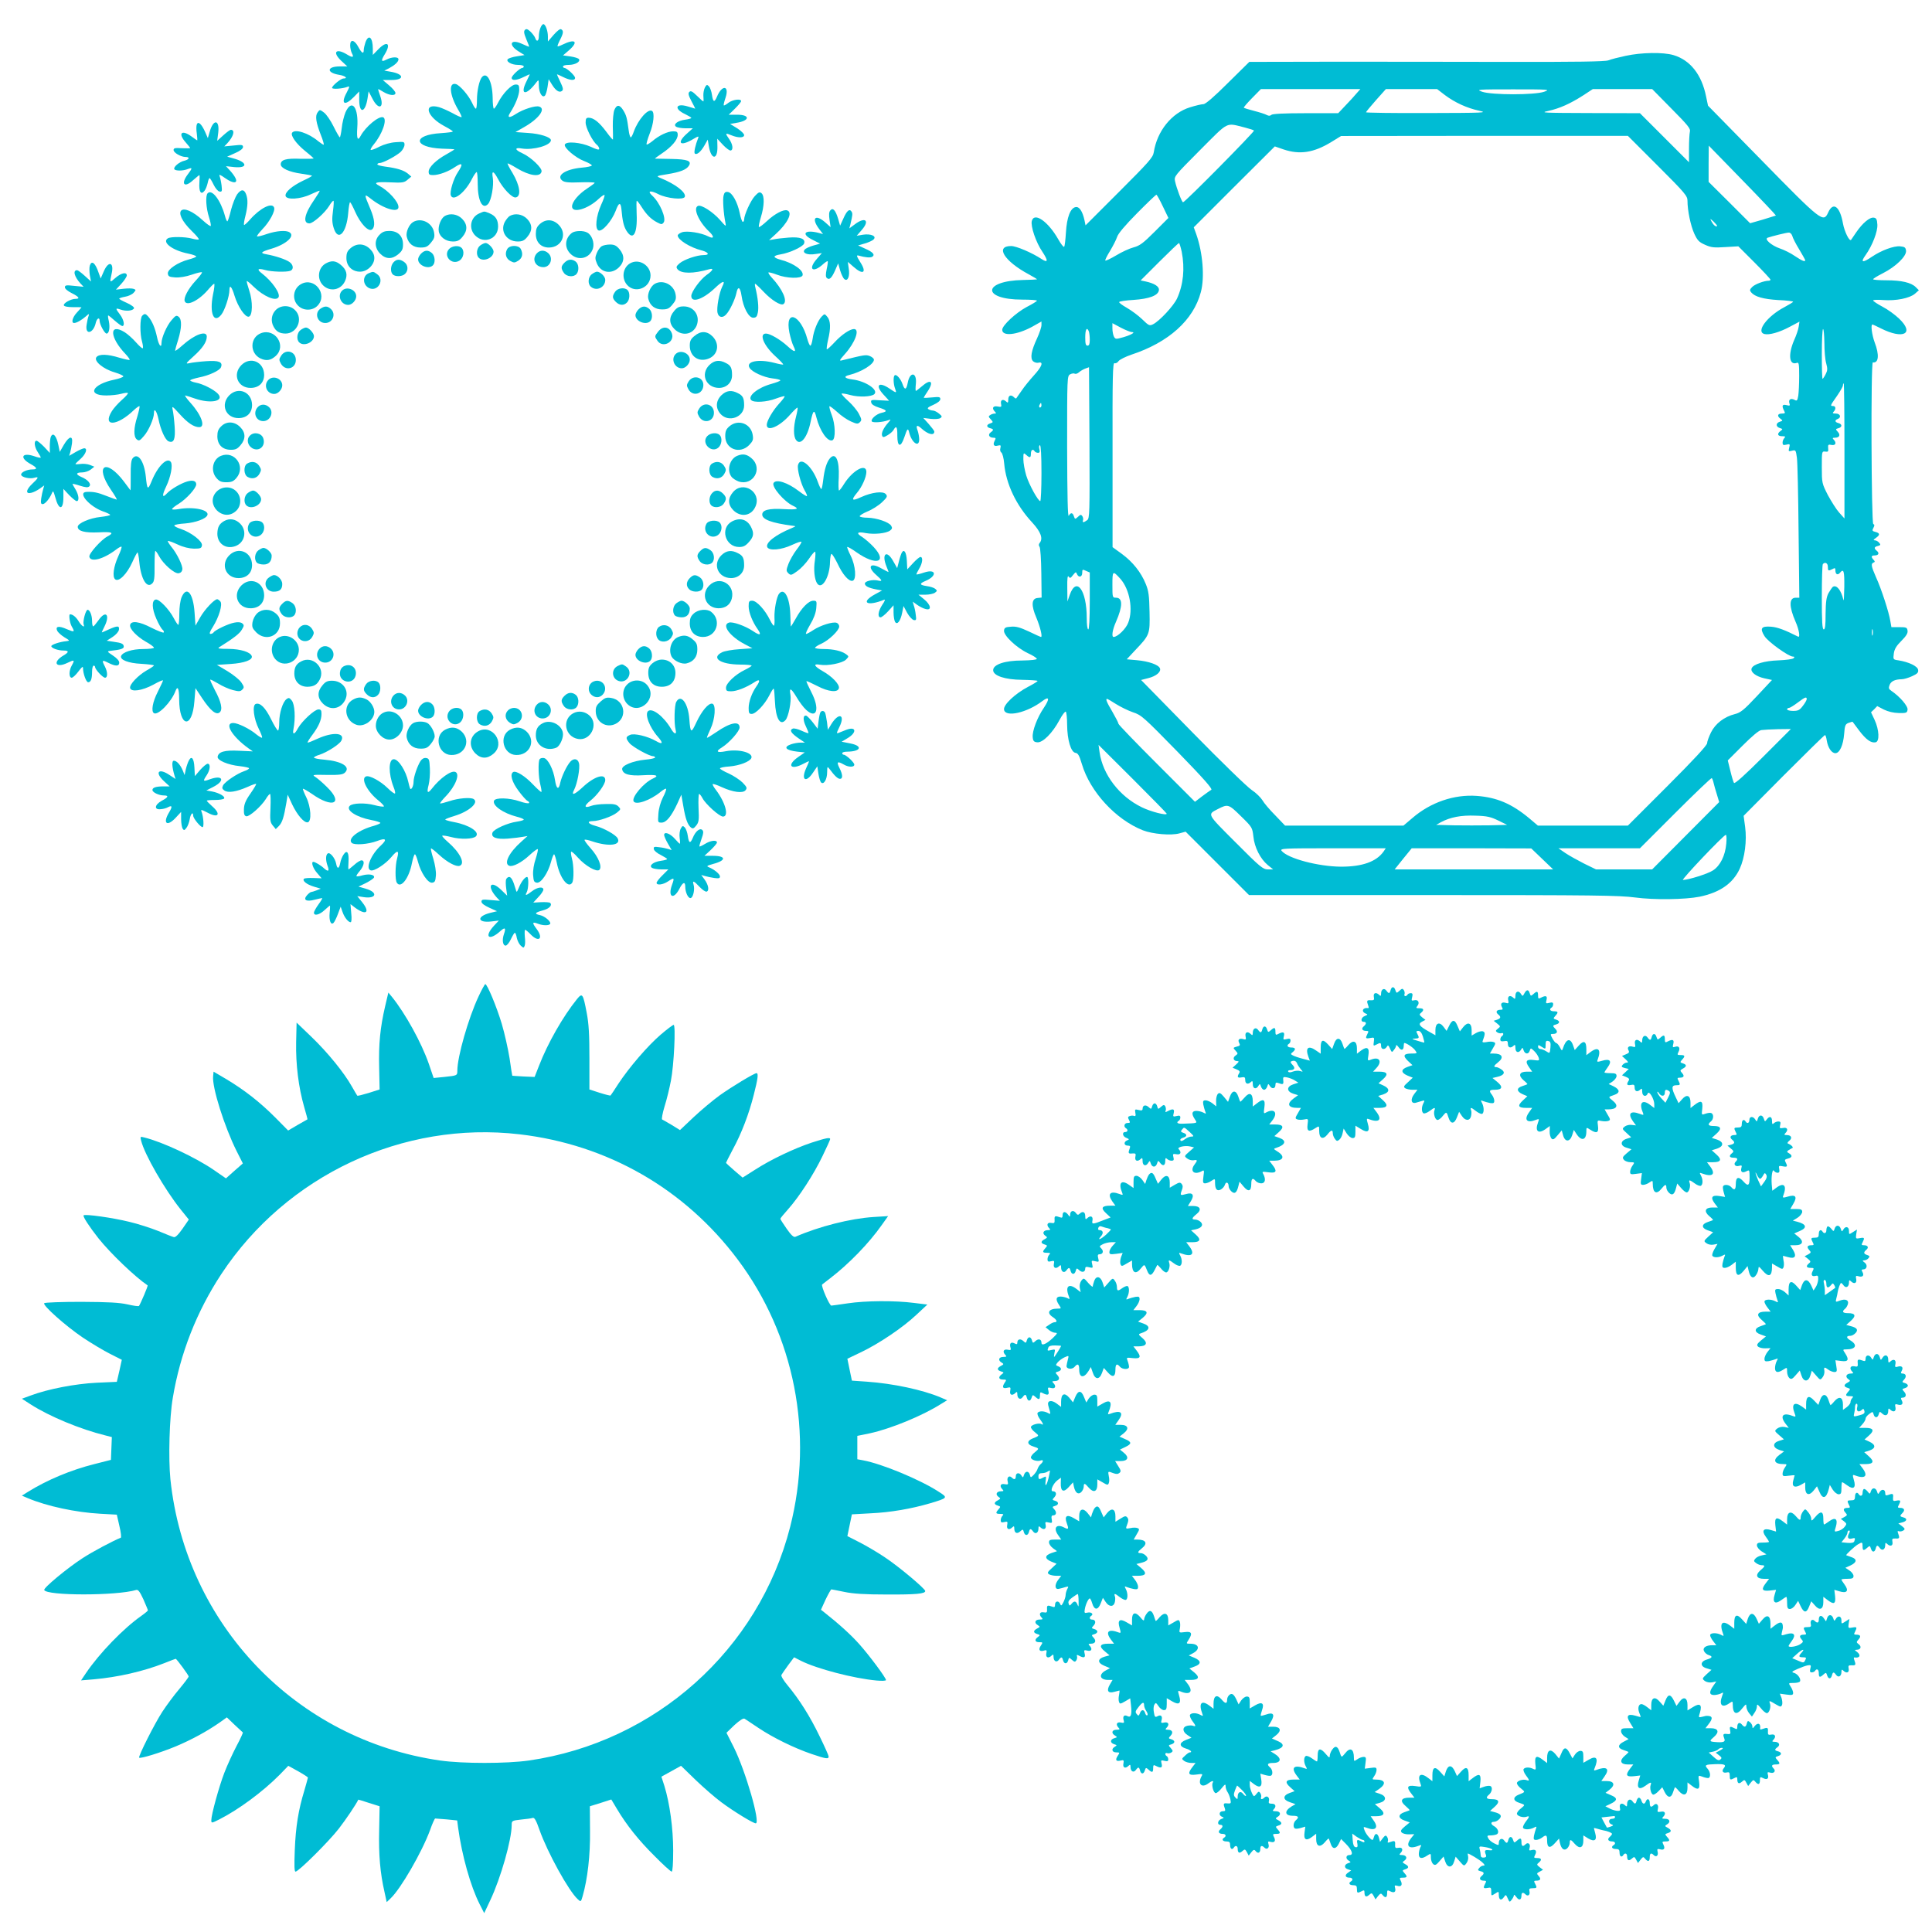 <?xml version="1.0" standalone="no"?>
<!DOCTYPE svg PUBLIC "-//W3C//DTD SVG 20010904//EN"
 "http://www.w3.org/TR/2001/REC-SVG-20010904/DTD/svg10.dtd">
<svg version="1.0" xmlns="http://www.w3.org/2000/svg"
 width="1280pt" height="1280pt" viewBox="0 0 1280 1280"
 preserveAspectRatio="xMidYMid meet">
<g transform="translate(0,1280) scale(0.1,-0.1)"
fill="#00bcd4" stroke="none">
<path d="M3580 12614 c-6 -14 -10 -39 -10 -55 0 -32 -15 -39 -24 -11 -4 11
-18 29 -31 42 -20 18 -28 21 -37 12 -9 -9 -7 -23 9 -62 12 -27 20 -50 18 -50
-1 0 -24 9 -50 21 -75 33 -89 -9 -17 -53 l37 -23 -50 -8 c-28 -4 -54 -13 -60
-18 -16 -16 24 -39 67 -39 21 0 38 -4 38 -10 0 -5 -4 -10 -9 -10 -16 0 -71
-51 -71 -66 0 -20 34 -17 80 6 22 11 40 19 40 17 0 -1 -9 -20 -20 -42 -49 -96
-6 -103 64 -10 15 19 15 18 16 -21 0 -47 22 -85 40 -68 6 6 14 33 18 60 l7 49
23 -37 c23 -37 46 -53 63 -42 13 8 11 20 -11 66 -11 23 -20 43 -20 45 0 2 18
-6 40 -17 46 -23 80 -26 80 -6 0 15 -55 66 -71 66 -5 0 -9 5 -9 10 0 6 17 10
38 10 42 0 79 21 68 38 -4 6 -29 14 -56 18 l-50 7 42 36 c63 57 38 76 -46 35
-16 -8 -31 -13 -32 -11 -2 2 5 21 16 42 23 45 25 61 8 71 -7 5 -26 -10 -50
-37 l-38 -44 0 32 c0 39 -16 83 -30 83 -6 0 -15 -12 -20 -26z"/>
<path d="M2421 12519 c-6 -18 -11 -40 -11 -50 0 -29 -13 -22 -35 18 -26 50
-55 56 -55 13 0 -17 5 -40 11 -52 16 -29 6 -32 -32 -9 -72 44 -99 17 -40 -40
l42 -39 -49 0 c-88 0 -91 -42 -4 -56 39 -6 60 -24 28 -24 -18 0 -76 -48 -76
-62 0 -11 70 -6 103 7 15 6 14 1 -7 -40 -40 -74 -13 -90 48 -28 l36 37 0 -56
c0 -94 40 -86 55 10 l7 47 24 -46 c41 -82 83 -67 52 18 -9 24 -14 43 -12 43 2
0 18 -9 36 -20 39 -23 78 -26 78 -6 0 8 -19 31 -42 50 l-42 36 57 0 c89 0 85
40 -6 55 l-41 7 30 15 c39 21 64 43 64 60 0 18 -44 17 -80 -2 -35 -18 -38 -8
-10 37 43 71 14 91 -44 31 l-36 -37 0 41 c0 76 -28 100 -49 42z"/>
<path d="M10770 12430 c-47 -10 -98 -23 -115 -30 -22 -8 -204 -11 -695 -10
-366 1 -894 1 -1174 1 l-509 -1 -142 -140 c-91 -91 -148 -140 -162 -140 -11 0
-51 -9 -89 -21 -121 -37 -218 -157 -240 -298 -5 -34 -33 -65 -229 -261 l-223
-223 -7 34 c-13 59 -34 91 -58 87 -35 -5 -59 -67 -65 -169 -3 -49 -8 -92 -12
-94 -5 -3 -22 20 -39 50 -67 118 -159 182 -175 121 -9 -35 28 -143 70 -204 39
-59 38 -76 -4 -49 -65 43 -169 87 -203 87 -108 0 -46 -100 116 -187 33 -18 58
-33 55 -34 -3 -1 -44 -3 -91 -4 -270 -5 -277 -130 -6 -130 53 0 97 -3 97 -7 0
-4 -31 -23 -70 -43 -70 -38 -160 -121 -160 -150 0 -45 96 -35 198 20 l62 35 0
-24 c0 -13 -13 -52 -29 -87 -39 -84 -47 -131 -27 -152 9 -8 25 -13 36 -10 36
9 23 -26 -30 -84 -28 -31 -65 -76 -82 -102 -17 -25 -33 -48 -35 -50 -2 -3 -9
1 -15 7 -20 20 -38 13 -38 -15 0 -21 -3 -24 -12 -15 -21 21 -41 14 -36 -12 5
-23 2 -24 -23 -19 -31 6 -40 -12 -17 -35 9 -9 9 -12 -2 -12 -8 0 -22 -4 -30
-10 -12 -7 -12 -12 4 -28 17 -19 17 -20 -3 -27 -27 -8 -27 -25 -1 -32 24 -6
25 -12 3 -28 -20 -15 -9 -35 18 -35 17 0 18 -3 9 -20 -14 -27 -5 -40 22 -32
18 4 20 2 16 -16 -4 -13 -1 -25 6 -30 7 -4 16 -37 19 -73 12 -135 79 -276 185
-390 58 -63 74 -107 50 -136 -7 -9 -7 -17 -1 -25 6 -7 11 -86 12 -175 l2 -162
-28 -3 c-39 -4 -42 -49 -7 -130 25 -60 42 -128 31 -128 -3 0 -39 16 -80 36
-58 27 -85 35 -118 32 -37 -2 -45 -7 -47 -25 -5 -32 82 -114 157 -150 33 -15
60 -32 60 -38 1 -6 -38 -10 -97 -11 -114 0 -192 -26 -192 -64 0 -37 78 -63
192 -64 53 -1 99 -4 102 -7 3 -2 -25 -20 -62 -39 -86 -45 -165 -119 -160 -151
7 -54 152 -22 255 57 45 34 49 15 9 -45 -44 -64 -78 -155 -74 -195 2 -25 8
-32 30 -34 36 -4 101 61 147 147 18 34 37 59 42 56 5 -4 9 -43 9 -88 1 -100
25 -181 56 -185 16 -2 25 -18 42 -75 54 -182 224 -367 404 -438 64 -25 188
-36 243 -20 l40 11 210 -210 210 -210 1218 0 c1064 0 1234 -2 1340 -16 126
-17 331 -14 427 5 135 28 221 88 266 185 34 74 48 186 36 277 l-10 74 266 268
c147 147 269 267 273 267 4 0 9 -17 12 -37 8 -48 32 -83 57 -83 28 0 52 53 58
128 4 56 8 65 30 73 14 5 25 8 26 7 1 -2 21 -28 44 -59 45 -59 78 -83 108 -77
28 5 24 83 -6 148 l-24 51 21 20 20 21 44 -23 c29 -14 63 -22 99 -23 50 -1 55
1 58 22 4 23 -51 87 -106 124 -19 13 -21 19 -13 40 10 25 35 37 81 38 14 0 44
9 68 20 35 16 43 24 40 42 -3 24 -61 52 -130 63 -36 5 -36 6 -31 45 4 30 17
51 50 84 32 32 44 51 41 68 -3 21 -8 23 -55 23 l-52 0 -7 40 c-9 58 -60 215
-95 291 -32 73 -35 90 -16 97 10 4 10 7 0 18 -18 19 -16 29 6 29 27 0 34 15
16 30 -21 17 -19 27 7 33 18 5 19 8 8 21 -7 9 -20 16 -28 16 -12 0 -11 4 6 16
29 20 28 32 -3 40 -21 5 -23 9 -13 27 8 16 8 22 -1 25 -13 4 -17 1073 -3 1071
39 -6 44 50 12 133 -18 49 -27 118 -15 118 3 0 28 -11 55 -25 150 -76 227 -36
122 64 -26 25 -75 61 -110 79 -34 18 -62 37 -62 41 0 5 30 6 68 3 84 -6 174
12 209 42 l26 23 -21 21 c-30 30 -95 45 -194 45 -49 0 -88 3 -88 7 0 4 29 22
65 40 85 43 157 113 153 149 -3 22 -9 26 -39 29 -42 4 -125 -27 -187 -69 -63
-43 -78 -39 -42 11 45 63 81 157 78 202 -2 35 -7 44 -24 46 -27 4 -75 -37
-116 -97 -17 -25 -33 -48 -34 -50 -11 -13 -44 54 -54 109 -20 113 -65 146 -98
72 -31 -69 -45 -59 -440 345 l-356 363 -13 62 c-29 144 -105 240 -216 273 -68
20 -211 18 -317 -5z m-1781 -247 c-13 -16 -46 -52 -73 -80 l-50 -53 -216 0
c-143 0 -220 -4 -227 -11 -7 -7 -17 -8 -30 -1 -10 6 -48 18 -83 27 -36 9 -67
19 -69 21 -3 3 22 31 54 64 l59 60 330 0 329 0 -24 -27z m584 -13 c67 -50 146
-86 228 -104 59 -13 32 -14 -343 -15 -225 -1 -408 2 -408 5 0 3 30 39 66 80
l66 74 170 0 169 0 52 -40z m657 22 c-63 -22 -345 -22 -410 0 -43 15 -35 16
205 16 241 0 248 -1 205 -16z m844 -112 c108 -109 128 -133 122 -152 -3 -13
-6 -63 -6 -113 l0 -90 -163 163 -162 162 -335 1 c-308 1 -330 2 -272 14 76 17
145 48 231 103 l64 42 197 0 196 0 128 -130z m-2826 -125 c30 -8 57 -16 60
-20 6 -6 -457 -475 -470 -475 -8 0 -42 90 -53 139 -7 33 -4 36 166 207 195
195 167 181 297 149z m2734 -252 c182 -182 198 -201 198 -233 0 -65 21 -165
45 -218 21 -45 31 -56 72 -74 40 -18 60 -20 133 -15 l87 5 106 -106 c59 -59
107 -111 107 -115 0 -4 -6 -7 -12 -7 -31 0 -91 -23 -109 -41 -17 -17 -18 -23
-7 -36 24 -29 81 -45 180 -51 54 -2 98 -8 98 -11 0 -3 -26 -19 -58 -36 -114
-60 -191 -163 -132 -178 31 -8 99 11 168 48 l64 34 -5 -32 c-2 -18 -16 -59
-31 -92 -41 -96 -32 -168 19 -149 13 5 15 -8 15 -87 0 -52 -3 -111 -6 -131 -6
-33 -9 -36 -25 -27 -25 13 -41 2 -34 -22 6 -17 3 -19 -19 -13 -28 7 -33 -4
-16 -37 9 -16 7 -19 -15 -19 -29 0 -33 -17 -8 -35 15 -11 15 -13 -5 -19 -28
-9 -28 -33 0 -42 20 -6 20 -8 5 -19 -25 -18 -21 -35 10 -35 21 0 24 -3 15 -12
-7 -7 -12 -21 -12 -31 0 -15 5 -18 25 -13 24 6 25 4 19 -20 -6 -25 -5 -26 19
-20 24 6 25 4 32 -47 4 -28 9 -249 11 -489 l5 -438 -24 0 c-45 0 -45 -58 -1
-159 23 -51 32 -107 17 -99 -87 44 -137 63 -180 66 -64 5 -75 -11 -43 -62 22
-37 160 -136 188 -136 11 0 13 -3 5 -11 -6 -6 -50 -12 -99 -14 -94 -3 -168
-25 -179 -53 -9 -24 27 -53 84 -66 l51 -11 -101 -108 c-85 -91 -108 -109 -145
-118 -71 -18 -129 -63 -158 -121 -14 -29 -26 -61 -26 -72 0 -14 -90 -111 -262
-283 l-263 -263 -298 0 -298 0 -59 50 c-116 96 -214 137 -346 147 -150 11
-307 -43 -427 -147 l-59 -50 -392 0 -392 0 -65 68 c-37 37 -75 82 -85 100 -11
18 -42 49 -71 68 -28 18 -205 190 -392 381 l-341 348 47 12 c53 13 87 42 78
65 -9 24 -75 47 -153 54 l-67 6 53 57 c100 105 101 108 98 256 -2 108 -6 140
-25 186 -31 77 -86 146 -158 199 l-62 45 0 612 c-1 520 1 612 13 607 8 -3 20
3 27 14 8 10 46 29 84 42 247 81 412 229 461 415 26 97 13 261 -31 385 l-16
44 268 268 269 268 58 -20 c107 -36 200 -22 316 49 l65 40 950 1 950 0 197
-197z m784 -331 c-2 -1 -41 -13 -87 -27 l-84 -24 -137 137 -138 137 0 120 1
120 224 -230 c123 -126 222 -231 221 -233z m-4062 61 l37 -77 -91 -91 c-77
-77 -99 -93 -140 -104 -27 -7 -79 -31 -115 -53 -37 -22 -69 -37 -72 -34 -3 2
11 31 31 63 19 32 41 74 47 93 7 23 54 78 133 158 66 67 124 122 127 122 4 0
23 -35 43 -77z m3672 -131 c-8 -7 -25 8 -37 31 -11 21 -10 21 15 -2 14 -14 24
-26 22 -29z m498 -64 c3 -13 23 -53 46 -90 22 -37 40 -69 40 -72 0 -13 -21 -4
-69 28 -27 19 -72 41 -99 50 -55 19 -105 62 -81 71 28 10 125 34 140 34 9 1
19 -9 23 -21z m-4045 -105 c22 -112 11 -219 -31 -311 -23 -49 -115 -148 -158
-170 -24 -12 -29 -10 -73 33 -26 25 -72 59 -102 76 -30 17 -53 34 -50 38 2 5
45 11 95 14 104 7 163 29 168 64 4 24 -28 45 -87 58 l-34 7 124 124 c68 68
127 124 130 124 3 0 11 -26 18 -57z m-331 -533 c28 0 -1 -18 -55 -34 -50 -14
-53 -14 -63 4 -5 10 -10 34 -10 54 l0 35 56 -30 c31 -16 63 -29 72 -29z m-284
4 c3 -9 6 -33 6 -55 0 -28 -4 -39 -15 -39 -12 0 -15 13 -15 55 0 53 11 72 24
39z m4873 -76 c0 -51 5 -112 12 -135 10 -36 9 -48 -4 -73 -8 -16 -18 -30 -20
-30 -3 0 -5 74 -5 165 0 91 4 165 8 165 5 0 8 -42 9 -92z m-4884 -1174 c-23
-17 -34 -18 -28 -1 3 6 1 19 -4 27 -8 12 -13 12 -29 -4 -19 -17 -20 -17 -27 3
-8 26 -21 27 -34 4 -7 -13 -10 129 -11 454 0 464 0 472 20 483 11 6 25 8 31 4
6 -3 18 1 27 9 10 9 29 20 42 25 l25 9 3 -500 c2 -467 1 -501 -15 -513z m5017
459 l0 -448 -35 39 c-19 21 -52 74 -75 116 -39 77 -40 80 -40 185 0 104 0 106
23 103 18 -3 22 1 19 23 -2 23 1 26 23 21 27 -5 34 15 13 36 -9 9 -7 12 9 12
30 0 38 18 19 39 -16 17 -15 19 4 24 26 7 26 27 0 34 -24 6 -26 19 -5 27 26
10 18 36 -12 36 -21 0 -24 3 -15 12 17 17 15 38 -3 38 -21 0 -20 2 25 66 22
32 40 63 40 71 0 7 2 13 5 13 3 0 5 -201 5 -447z m-5320 302 c0 -8 -4 -15 -10
-15 -5 0 -7 7 -4 15 4 8 8 15 10 15 2 0 4 -7 4 -15z m0 -450 c0 -102 -4 -185
-8 -185 -14 0 -74 108 -93 170 -10 34 -19 82 -19 107 0 44 1 45 18 30 25 -23
32 -21 32 8 0 25 14 33 25 15 3 -5 13 -10 22 -10 11 0 14 6 9 25 -4 14 -2 25
4 25 6 0 10 -66 10 -185z m5210 -620 c0 -28 3 -29 31 -15 16 9 19 7 19 -9 0
-26 15 -34 30 -16 25 30 30 13 29 -92 -1 -60 -3 -99 -6 -88 -14 64 -45 103
-70 87 -5 -4 -18 -23 -29 -42 -14 -27 -18 -58 -19 -137 0 -75 -3 -103 -12
-103 -10 0 -13 49 -13 213 0 118 3 217 7 220 15 16 33 6 33 -18z m-4890 -227
c0 -119 -4 -188 -10 -188 -6 0 -10 32 -10 75 0 186 -69 279 -113 153 l-15 -43
-1 90 c-1 63 2 85 9 75 9 -13 13 -11 29 10 18 22 20 23 26 7 11 -26 35 -21 35
8 0 23 2 24 25 13 l25 -11 0 -189z m203 147 c61 -69 86 -203 52 -290 -15 -41
-71 -95 -97 -95 -15 0 -8 48 16 101 45 103 45 159 0 159 -24 0 -24 2 -24 86 0
94 2 95 53 39z m4984 -372 c-3 -10 -5 -2 -5 17 0 19 2 27 5 18 2 -10 2 -26 0
-35z m-437 -425 c0 -6 -11 -26 -26 -45 -21 -28 -31 -33 -65 -33 -21 0 -39 5
-39 10 0 6 6 10 13 10 6 0 32 16 57 35 49 37 60 41 60 23z m-4577 -32 c30 -19
81 -44 113 -55 56 -18 71 -32 296 -262 175 -180 233 -246 223 -252 -8 -4 -35
-24 -61 -43 l-47 -36 -253 253 c-140 140 -254 258 -254 264 0 6 -18 41 -40 79
-38 64 -47 86 -35 86 2 0 29 -15 58 -34z m4287 -351 c-120 -120 -187 -180
-192 -172 -4 6 -15 42 -24 80 l-17 69 99 99 c61 61 107 100 123 102 14 2 64 5
111 6 l85 1 -185 -185z m-3950 -376 c0 -14 -108 14 -166 43 -148 72 -258 216
-279 364 l-7 49 226 -225 c124 -124 226 -228 226 -231z m3623 204 c4 -16 13
-50 22 -77 l15 -50 -222 -223 -222 -223 -186 0 -186 0 -80 39 c-43 22 -99 53
-124 70 l-45 31 270 0 270 0 234 234 c129 129 238 233 242 231 3 -3 9 -17 12
-32z m-3049 -355 c7 -72 46 -148 95 -189 l36 -29 -35 0 c-32 0 -51 15 -213
178 -194 194 -189 185 -118 222 66 34 71 33 152 -47 75 -73 76 -76 83 -135z
m1622 106 l59 -29 -117 -3 c-65 -1 -171 -1 -235 0 l-118 3 32 18 c62 33 134
47 229 43 75 -2 101 -8 150 -32z m1511 -154 c-7 -79 -40 -145 -87 -176 -34
-23 -162 -63 -200 -64 -14 0 267 296 284 299 5 0 6 -26 3 -59z m-2270 -51
c-48 -68 -141 -101 -282 -101 -151 1 -352 54 -394 105 -12 16 12 17 338 17
l352 0 -14 -21z m1050 -49 l73 -70 -525 0 -525 0 56 70 57 70 396 0 396 -1 72
-69z"/>
<path d="M3192 12288 c-17 -22 -32 -90 -32 -150 0 -32 -3 -58 -7 -58 -5 0 -16
18 -25 38 -23 50 -82 118 -108 125 -49 13 -42 -72 15 -169 15 -25 25 -47 23
-50 -3 -2 -29 9 -59 26 -30 16 -70 34 -90 40 -109 30 -82 -64 36 -126 30 -16
55 -32 55 -35 0 -4 -35 -8 -77 -11 -192 -11 -187 -95 6 -103 42 -1 78 -3 81
-4 3 -1 -20 -15 -50 -32 -70 -38 -120 -87 -120 -116 0 -19 5 -23 29 -23 39 0
102 23 148 55 47 31 53 19 17 -35 -30 -44 -56 -132 -47 -155 16 -42 94 19 139
108 13 26 28 47 32 47 4 0 7 -35 7 -78 0 -113 32 -174 69 -133 21 23 39 123
31 172 -9 52 5 49 35 -8 33 -63 94 -126 117 -121 38 7 28 79 -22 163 -20 32
-34 60 -32 62 2 2 30 -12 62 -32 85 -51 156 -60 163 -21 5 23 -72 96 -128 121
-51 23 -52 40 -2 31 76 -12 192 21 192 55 0 20 -71 43 -150 48 l-85 6 56 32
c99 56 148 123 101 137 -25 8 -106 -18 -154 -49 -44 -29 -60 -26 -38 8 35 54
59 115 60 150 0 32 -3 37 -24 37 -28 0 -85 -59 -116 -120 -11 -22 -24 -40 -28
-40 -4 0 -8 33 -8 73 -2 108 -38 176 -72 135z"/>
<path d="M4670 12220 c-6 -12 -11 -36 -10 -53 1 -18 2 -35 1 -38 -1 -4 -19 12
-41 34 -32 31 -43 38 -53 28 -9 -9 -6 -23 14 -61 15 -28 26 -50 25 -50 0 0
-23 7 -50 15 -80 24 -93 -16 -17 -51 22 -11 41 -22 41 -25 0 -4 -19 -9 -41
-12 -51 -7 -82 -32 -59 -47 8 -5 36 -10 63 -10 l47 0 -40 -36 c-69 -62 -44
-86 38 -38 39 23 44 24 37 8 -17 -42 -29 -94 -22 -101 13 -12 40 11 64 53 l22
39 7 -42 c15 -94 60 -95 57 -2 l-1 50 38 -41 c22 -23 45 -40 52 -37 18 6 12
43 -12 77 -27 38 -25 41 15 24 46 -19 85 -18 85 1 0 9 -21 29 -46 45 l-47 29
41 7 c91 14 94 54 5 54 l-55 0 41 40 c22 22 41 44 41 50 0 18 -57 10 -84 -11
-15 -12 -29 -20 -31 -17 -2 2 3 25 12 51 27 82 -24 87 -57 6 -17 -40 -26 -36
-33 12 -3 23 -12 48 -20 57 -13 13 -16 12 -27 -8z"/>
<path d="M2289 12056 c-10 -24 -22 -72 -25 -105 -4 -34 -10 -61 -13 -61 -3 1
-22 33 -41 72 -19 39 -48 81 -63 92 -28 21 -29 21 -43 1 -17 -23 -11 -66 22
-150 13 -32 21 -61 19 -63 -2 -3 -18 8 -36 22 -65 55 -156 84 -174 56 -11 -18
28 -73 85 -119 30 -24 56 -47 58 -50 1 -3 -38 -4 -87 -3 -95 4 -131 -6 -131
-37 0 -25 56 -51 138 -62 36 -5 67 -11 69 -13 2 -2 -24 -17 -59 -33 -73 -35
-121 -76 -116 -101 6 -28 100 -22 168 11 30 14 56 25 58 23 1 -2 -15 -29 -37
-61 -64 -92 -77 -155 -31 -155 24 0 101 68 131 116 11 19 24 34 28 34 4 0 2
-31 -3 -68 -7 -52 -6 -78 5 -113 29 -92 85 -34 96 100 3 39 9 71 12 71 4 0 19
-29 34 -63 35 -79 89 -136 112 -117 22 18 18 66 -11 135 -43 101 -43 104 2 69
84 -67 184 -97 184 -56 0 36 -66 108 -127 141 -41 21 -24 27 70 23 83 -4 95
-2 117 17 l25 21 -23 20 c-27 22 -71 36 -149 46 -29 4 -53 10 -53 15 0 5 7 9
15 9 24 0 114 49 141 75 13 13 24 34 24 46 0 20 -4 21 -57 17 -35 -2 -78 -14
-110 -30 -28 -15 -54 -24 -57 -21 -3 3 6 19 20 36 57 68 92 169 62 180 -29 10
-115 -62 -148 -122 -20 -39 -28 -21 -23 52 10 136 -36 197 -78 103z"/>
<path d="M4070 12071 c-6 -16 -11 -65 -10 -108 1 -43 2 -82 1 -87 -1 -4 -20
18 -44 51 -47 63 -84 93 -117 93 -16 0 -20 -6 -20 -32 0 -34 45 -123 74 -147
9 -7 16 -19 16 -27 0 -9 -17 -5 -57 14 -65 29 -162 38 -171 14 -7 -21 72 -88
128 -109 28 -11 51 -24 51 -29 0 -5 -31 -12 -69 -15 -107 -10 -170 -53 -126
-86 14 -11 44 -14 117 -11 53 2 97 0 97 -3 0 -3 -23 -20 -50 -38 -57 -37 -100
-88 -100 -119 0 -48 106 -17 177 51 18 17 35 28 38 25 3 -3 -7 -32 -22 -64
-34 -76 -43 -161 -17 -171 25 -9 87 63 113 130 20 56 33 60 38 12 7 -79 15
-113 33 -143 44 -71 74 -22 68 111 -2 48 -2 87 1 87 3 0 18 -19 33 -43 32 -50
62 -80 103 -101 27 -14 31 -14 42 0 19 27 -25 132 -76 178 -35 32 -12 37 42 9
56 -28 166 -39 174 -17 10 29 -61 84 -162 125 -29 12 -28 13 47 25 85 14 126
30 142 56 20 32 -8 43 -117 45 -56 1 -104 2 -107 2 -3 1 18 16 46 35 64 43
104 90 104 122 0 20 -5 24 -30 24 -36 0 -94 -27 -139 -66 -18 -14 -34 -24 -37
-21 -3 3 6 35 20 71 27 66 34 140 16 151 -27 17 -92 -57 -121 -137 -7 -21 -16
-38 -20 -38 -4 0 -11 21 -14 48 -11 81 -15 97 -35 130 -24 40 -44 41 -60 3z"/>
<path d="M1304 11976 c-4 -10 -4 -37 0 -62 3 -24 4 -44 3 -44 -2 0 -18 11 -37
25 -66 49 -94 23 -40 -38 17 -19 30 -36 30 -38 0 -2 -25 -2 -55 -1 -45 3 -55
1 -55 -12 0 -18 49 -46 80 -46 30 0 24 -17 -9 -25 -33 -7 -74 -42 -66 -56 8
-12 57 -12 89 1 32 12 32 7 1 -34 -49 -64 -25 -94 33 -41 22 19 41 35 43 35 2
0 2 -23 0 -51 -4 -60 11 -83 34 -53 8 10 17 34 21 52 3 17 9 32 13 32 3 -1 15
-20 26 -43 11 -23 28 -44 39 -46 17 -3 18 2 14 40 -3 24 -9 52 -13 62 -6 14 4
10 38 -14 52 -37 86 -35 66 3 -6 13 -23 35 -37 50 l-25 27 55 -6 c93 -9 88 33
-7 58 l-40 11 53 24 c33 14 52 29 52 40 0 15 -8 16 -62 10 l-62 -6 21 22 c41
45 52 88 22 88 -5 0 -27 -16 -49 -36 l-41 -37 7 55 c10 87 -33 91 -57 4 l-12
-41 -18 41 c-24 53 -46 73 -55 50z"/>
<path d="M1570 11511 c-11 -17 -29 -62 -39 -100 -9 -39 -20 -73 -24 -77 -3 -3
-11 13 -17 37 -28 102 -85 178 -114 149 -16 -16 -11 -99 9 -160 9 -28 14 -54
11 -57 -3 -3 -25 12 -50 35 -146 135 -216 68 -74 -70 28 -27 48 -51 45 -54 -3
-3 -22 -1 -44 5 -46 13 -143 14 -161 2 -41 -26 30 -80 134 -101 30 -6 54 -15
54 -19 0 -4 -22 -13 -49 -20 -73 -19 -143 -66 -139 -94 3 -19 10 -22 49 -25
28 -2 71 5 109 18 34 12 65 19 68 16 3 -3 -16 -28 -42 -56 -49 -53 -81 -113
-72 -136 14 -36 99 8 161 84 15 17 30 32 34 32 4 0 1 -33 -8 -72 -24 -123 5
-195 55 -133 23 28 54 123 54 163 0 40 16 23 34 -38 22 -72 70 -143 94 -138
26 5 28 101 3 174 -11 33 -18 60 -16 62 2 2 23 -15 46 -38 66 -64 146 -98 164
-70 15 24 -41 105 -109 158 -37 28 -29 37 21 23 41 -12 142 -15 167 -5 23 9
20 40 -6 58 -25 18 -95 41 -152 51 -46 8 -39 16 35 38 96 29 156 84 117 108
-23 15 -86 10 -149 -11 -34 -12 -64 -19 -66 -16 -3 3 14 24 36 48 47 48 86
121 77 143 -13 36 -92 -3 -158 -78 -20 -23 -39 -40 -41 -37 -3 3 1 30 9 60 16
64 18 109 4 144 -13 34 -34 33 -60 -3z"/>
<path d="M4794 11505 c-7 -26 0 -122 12 -180 6 -29 4 -28 -36 18 -47 53 -123
102 -145 93 -36 -13 4 -105 73 -170 36 -34 33 -52 -6 -32 -46 24 -143 39 -174
27 -16 -6 -28 -15 -28 -21 0 -28 80 -79 158 -99 48 -13 56 -31 14 -31 -45 0
-129 -29 -159 -54 -23 -20 -25 -26 -14 -40 25 -30 104 -30 209 0 34 10 26 -8
-17 -38 -42 -30 -101 -111 -101 -139 0 -48 75 -24 154 50 55 53 75 57 51 12
-20 -40 -39 -143 -31 -174 7 -31 35 -36 58 -9 24 26 57 97 66 137 10 52 26 46
35 -15 11 -77 47 -145 77 -145 19 0 26 7 31 35 7 32 0 98 -16 163 -4 15 -5 27
-2 27 3 0 29 -24 57 -54 52 -55 112 -92 130 -81 30 19 -5 99 -78 177 -14 15
-23 30 -21 33 3 2 29 -4 57 -15 64 -25 160 -27 169 -5 11 31 -57 81 -145 104
-54 15 -54 27 1 36 57 9 146 50 154 71 12 32 -25 46 -102 40 -38 -3 -83 -8
-100 -12 l-30 -5 42 38 c81 73 117 145 79 159 -23 9 -83 -22 -134 -70 -27 -25
-51 -43 -54 -40 -3 3 3 32 13 65 23 74 25 142 4 159 -12 10 -20 7 -44 -19 -28
-30 -71 -125 -71 -156 0 -8 -4 -15 -9 -15 -4 0 -14 26 -20 58 -15 73 -50 136
-78 140 -17 3 -24 -3 -29 -23z"/>
<path d="M5501 11406 c-9 -10 -10 -30 -5 -63 l7 -48 -37 33 c-66 57 -92 25
-39 -45 l26 -34 -29 8 c-93 24 -120 -7 -40 -46 l49 -25 -45 -13 c-25 -7 -51
-19 -57 -27 -19 -22 19 -38 71 -29 l43 6 -32 -37 c-64 -72 -27 -99 44 -33 13
11 25 19 27 16 2 -2 -1 -26 -7 -52 -7 -34 -7 -51 0 -58 17 -17 33 -2 56 50
l20 46 13 -46 c8 -26 20 -52 28 -58 22 -19 38 19 29 71 l-6 43 37 -32 c65 -58
91 -40 45 31 -24 38 -26 47 -12 43 46 -13 79 -16 92 -8 20 13 5 31 -48 54
l-46 21 45 13 c24 7 51 19 58 27 22 22 -19 39 -71 31 l-41 -7 32 37 c58 65 24
92 -47 37 l-34 -25 7 26 c15 64 16 73 7 86 -13 20 -31 5 -54 -48 l-21 -46 -13
45 c-17 57 -35 77 -52 56z"/>
<path d="M3175 11386 c-59 -26 -72 -101 -26 -147 58 -58 150 -22 151 59 0 46
-16 71 -55 88 -40 16 -33 16 -70 0z"/>
<path d="M2947 11369 c-26 -15 -46 -68 -40 -102 7 -38 48 -67 93 -67 30 0 44
6 64 31 35 41 34 83 -3 120 -31 31 -79 38 -114 18z"/>
<path d="M3377 11369 c-9 -5 -24 -24 -33 -40 -32 -62 13 -129 86 -129 30 0 44
6 64 31 35 41 34 83 -3 120 -31 31 -79 38 -114 18z"/>
<path d="M2737 11329 c-27 -16 -50 -68 -42 -98 11 -46 44 -71 91 -71 35 0 47
5 69 32 22 26 26 39 21 67 -10 64 -84 102 -139 70z"/>
<path d="M3576 11315 c-20 -18 -26 -34 -26 -65 0 -55 34 -90 87 -90 86 1 124
91 64 151 -38 38 -87 39 -125 4z"/>
<path d="M2515 11245 c-36 -35 -34 -88 4 -126 37 -37 79 -38 120 -3 25 21 31
33 31 65 0 55 -34 89 -90 89 -30 0 -47 -6 -65 -25z"/>
<path d="M3789 11257 c-47 -36 -51 -97 -10 -138 51 -51 130 -32 150 37 10 37
-8 87 -38 103 -26 15 -82 13 -102 -2z"/>
<path d="M3182 11174 c-24 -17 -30 -62 -10 -82 30 -30 98 -1 98 41 0 20 -34
57 -53 57 -7 0 -23 -7 -35 -16z"/>
<path d="M2323 11156 c-22 -19 -28 -32 -28 -66 0 -53 38 -90 91 -90 47 0 94
45 94 90 0 22 -9 41 -29 61 -38 37 -88 39 -128 5z"/>
<path d="M3987 11169 c-11 -6 -25 -26 -33 -45 -12 -29 -12 -39 0 -68 26 -64
97 -76 147 -27 37 37 38 79 3 120 -20 24 -34 31 -62 31 -21 0 -45 -5 -55 -11z"/>
<path d="M2975 11150 c-41 -45 18 -110 70 -76 27 18 34 63 13 84 -18 18 -63
14 -83 -8z"/>
<path d="M3360 11149 c-17 -30 -8 -62 21 -78 24 -13 29 -13 53 2 27 18 33 45
16 78 -15 27 -75 26 -90 -2z"/>
<path d="M2790 11120 c-11 -11 -20 -28 -20 -38 0 -41 69 -69 98 -40 18 18 14
63 -6 81 -25 22 -48 21 -72 -3z"/>
<path d="M3557 11122 c-36 -39 -10 -92 43 -92 47 0 68 61 32 93 -24 22 -55 21
-75 -1z"/>
<path d="M2607 11062 c-20 -22 -22 -63 -5 -80 17 -17 64 -15 82 4 23 22 20 60
-6 78 -29 21 -51 20 -71 -2z"/>
<path d="M3740 11060 c-24 -24 -25 -38 -4 -68 18 -26 65 -30 84 -7 18 22 15
66 -6 82 -25 19 -51 16 -74 -7z"/>
<path d="M2159 11055 c-52 -28 -61 -103 -19 -145 45 -45 117 -33 145 26 20 42
12 77 -27 109 -33 28 -61 31 -99 10z"/>
<path d="M4184 11060 c-55 -23 -71 -99 -30 -147 53 -61 156 -21 156 62 0 63
-69 110 -126 85z"/>
<path d="M595 11040 c-4 -12 -3 -40 0 -63 l8 -42 -42 38 c-22 20 -45 37 -50
37 -30 0 -19 -43 22 -88 l21 -22 -62 6 c-54 6 -62 5 -62 -10 0 -9 19 -25 45
-38 48 -24 58 -38 25 -38 -30 0 -82 -29 -77 -43 2 -7 25 -12 60 -12 32 0 57 0
57 -1 0 -1 -13 -16 -30 -34 -30 -32 -40 -70 -19 -70 16 0 51 20 78 44 21 19
23 19 18 3 -4 -10 -10 -36 -13 -58 -12 -72 45 -60 61 14 7 28 25 38 25 12 0
-24 33 -85 46 -85 17 0 24 39 15 83 -5 20 -7 37 -4 37 3 0 23 -16 44 -35 22
-19 44 -35 49 -35 19 0 10 43 -15 76 -32 42 -31 45 4 33 37 -13 83 -8 89 9 2
7 -17 21 -47 35 -28 12 -51 25 -51 28 0 4 17 9 38 13 21 3 47 15 57 26 16 18
17 20 1 26 -10 4 -40 4 -67 1 l-51 -6 36 39 c20 22 36 47 36 55 0 25 -37 17
-75 -16 -38 -34 -39 -33 -26 25 19 78 -19 92 -51 19 l-21 -48 -14 39 c-22 65
-46 84 -58 46z"/>
<path d="M2443 10990 c-43 -18 -41 -78 3 -99 59 -26 104 57 52 93 -25 18 -25
18 -55 6z"/>
<path d="M3922 10984 c-26 -18 -30 -65 -7 -84 38 -32 95 -4 95 46 0 22 -33 54
-55 54 -6 0 -21 -7 -33 -16z"/>
<path d="M1995 10918 c-52 -28 -63 -101 -20 -143 35 -36 97 -35 130 1 69 74
-22 191 -110 142z"/>
<path d="M4337 10919 c-27 -16 -50 -68 -42 -98 11 -46 44 -71 91 -71 35 0 47
5 69 32 22 26 26 39 21 67 -10 64 -84 102 -139 70z"/>
<path d="M2266 10874 c-33 -33 -7 -94 41 -94 25 0 53 30 53 57 0 44 -63 69
-94 37z"/>
<path d="M4076 10868 c-21 -30 -20 -44 4 -68 24 -24 53 -26 74 -4 19 18 21 65
4 82 -20 20 -65 14 -82 -10z"/>
<path d="M1825 10744 c-27 -29 -32 -72 -13 -107 17 -33 39 -46 79 -47 79 0
120 100 64 155 -35 36 -97 35 -130 -1z"/>
<path d="M2122 10754 c-41 -29 -19 -94 33 -94 50 0 73 60 37 93 -23 21 -41 21
-70 1z"/>
<path d="M4230 10750 c-11 -11 -20 -28 -20 -38 0 -41 69 -69 98 -40 18 18 14
63 -6 81 -25 22 -48 21 -72 -3z"/>
<path d="M4466 10739 c-35 -41 -34 -83 3 -120 49 -48 120 -37 146 23 26 64
-16 128 -85 128 -30 0 -44 -6 -64 -31z"/>
<path d="M942 10708 c-15 -15 -16 -120 -1 -171 6 -22 8 -41 5 -44 -3 -4 -24
15 -46 40 -22 25 -56 55 -74 66 -105 65 -101 -34 7 -146 17 -18 28 -35 26 -37
-3 -3 -33 4 -68 14 -77 24 -134 26 -152 4 -20 -25 44 -79 121 -101 33 -10 59
-22 57 -27 -2 -5 -28 -15 -58 -21 -147 -30 -187 -105 -55 -105 33 0 78 5 99
11 22 6 41 8 44 5 4 -3 -15 -24 -40 -46 -25 -22 -55 -56 -66 -74 -65 -105 34
-101 146 7 18 17 35 28 37 26 3 -3 -4 -33 -14 -68 -25 -77 -26 -134 -4 -152
15 -12 21 -9 48 23 31 35 66 116 66 151 0 39 19 13 30 -40 14 -70 45 -139 67
-147 35 -14 46 14 40 99 -3 44 -9 94 -13 110 -6 28 -2 25 46 -28 54 -60 95
-87 130 -87 43 0 15 80 -57 160 -25 28 -41 50 -36 50 4 -1 33 -9 63 -20 106
-37 199 -18 154 31 -25 27 -100 66 -147 74 -20 4 -37 11 -37 15 0 4 26 12 57
19 68 13 139 46 147 68 14 35 -14 46 -99 40 -44 -3 -93 -9 -110 -13 -28 -6
-25 -2 28 46 60 54 87 95 87 130 0 43 -80 15 -160 -57 -28 -25 -50 -41 -50
-36 0 4 9 37 20 71 24 78 26 135 4 153 -15 12 -21 9 -48 -23 -31 -35 -66 -116
-66 -150 0 -40 -19 -14 -30 40 -13 60 -32 105 -58 135 -18 20 -24 21 -40 5z"/>
<path d="M5445 10704 c-26 -26 -54 -94 -61 -148 -4 -25 -10 -46 -15 -46 -5 0
-13 19 -20 43 -44 165 -151 204 -119 43 7 -33 19 -74 27 -89 22 -44 8 -44 -41
1 -46 42 -114 82 -141 82 -48 0 -16 -79 62 -150 31 -28 54 -53 52 -55 -2 -2
-29 3 -59 11 -105 27 -190 10 -164 -33 15 -27 94 -63 152 -70 29 -3 52 -9 52
-13 0 -4 -26 -14 -58 -23 -92 -25 -161 -82 -135 -108 18 -18 103 -13 163 10
30 11 56 18 58 16 3 -3 -13 -24 -36 -49 -42 -46 -82 -114 -82 -141 0 -48 86
-11 154 67 25 28 47 50 50 47 2 -2 -2 -29 -10 -59 -18 -69 -18 -131 0 -155 29
-40 75 16 96 118 17 82 25 88 39 31 23 -90 74 -163 106 -151 22 9 20 105 -5
169 -11 28 -17 54 -15 56 3 3 25 -14 51 -37 25 -24 66 -52 91 -63 40 -18 47
-18 60 -5 13 13 12 19 -6 54 -11 22 -43 61 -70 85 -28 25 -48 48 -45 50 2 3
28 -1 57 -9 57 -16 142 -12 160 6 28 28 -57 86 -145 97 -54 7 -62 20 -20 30
80 20 162 71 162 101 0 7 -12 18 -27 24 -27 10 -33 9 -183 -28 -22 -6 -20 -1
19 43 67 75 99 164 59 164 -27 0 -83 -38 -127 -86 -27 -29 -51 -51 -53 -48 -3
2 1 30 8 62 19 78 17 126 -4 152 -18 22 -19 22 -37 4z"/>
<path d="M1992 10614 c-24 -17 -30 -62 -10 -82 30 -30 98 -1 98 41 0 20 -34
57 -53 57 -7 0 -23 -7 -35 -16z"/>
<path d="M4361 10604 c-25 -32 -25 -33 -5 -62 35 -51 117 -8 95 50 -17 45 -60
50 -90 12z"/>
<path d="M1730 10593 c-75 -28 -77 -133 -4 -168 39 -18 68 -13 101 17 73 67
-3 185 -97 151z"/>
<path d="M4601 10574 c-25 -20 -31 -34 -31 -64 0 -72 60 -113 127 -85 61 26
72 97 24 146 -37 37 -79 38 -120 3z"/>
<path d="M1863 10444 c-15 -24 -15 -29 -2 -53 29 -52 99 -35 99 24 0 57 -66
76 -97 29z"/>
<path d="M4476 10454 c-33 -33 -7 -94 41 -94 25 0 53 30 53 57 0 44 -63 69
-94 37z"/>
<path d="M1599 10381 c-60 -61 -24 -151 61 -151 55 0 90 34 90 87 -1 86 -91
124 -151 64z"/>
<path d="M4699 10381 c-60 -60 -22 -150 64 -151 50 0 87 35 87 84 0 48 -8 65
-41 81 -43 23 -77 18 -110 -14z"/>
<path d="M5927 10313 c-10 -9 -8 -58 3 -87 12 -32 10 -32 -36 -1 -73 50 -99
23 -39 -41 19 -20 35 -38 35 -39 0 0 -27 1 -61 3 -55 4 -61 3 -57 -14 2 -13
19 -24 50 -34 55 -17 60 -26 19 -35 -34 -7 -74 -42 -65 -57 7 -10 71 -6 109 8
19 7 19 6 -1 -17 -31 -35 -46 -68 -40 -85 5 -13 10 -13 37 3 17 10 35 26 40
36 17 31 25 18 24 -40 0 -75 23 -80 46 -11 20 61 25 65 33 31 17 -68 66 -100
66 -44 0 16 -5 42 -10 57 -14 36 -5 42 23 17 44 -41 87 -52 87 -22 0 5 -17 27
-37 50 l-36 40 49 -6 c28 -3 55 -1 64 5 13 9 12 13 -9 30 -13 11 -31 20 -40
20 -9 0 -22 4 -30 9 -10 7 -2 14 33 29 29 13 46 27 46 38 0 14 -8 16 -55 11
-30 -3 -55 -4 -55 -2 0 2 11 21 25 41 45 67 22 87 -38 34 -19 -16 -37 -30 -39
-30 -3 0 -3 22 0 49 7 76 -40 81 -54 5 -9 -47 -20 -51 -34 -10 -12 36 -42 70
-53 59z"/>
<path d="M1777 10282 c-33 -36 -8 -92 40 -92 25 0 53 30 53 57 0 46 -62 69
-93 35z"/>
<path d="M4563 10274 c-15 -24 -15 -29 -2 -53 29 -52 99 -32 99 29 0 52 -67
69 -97 24z"/>
<path d="M1519 10181 c-60 -61 -24 -151 61 -151 55 0 90 34 90 87 -1 86 -91
124 -151 64z"/>
<path d="M4779 10181 c-38 -38 -39 -87 -4 -125 53 -57 155 -20 155 58 0 48 -8
65 -41 81 -43 23 -77 18 -110 -14z"/>
<path d="M1707 10102 c-33 -37 -11 -92 37 -92 48 0 73 62 38 93 -24 22 -55 21
-75 -1z"/>
<path d="M4633 10094 c-15 -24 -15 -29 -2 -53 29 -52 99 -35 99 24 0 57 -66
76 -97 29z"/>
<path d="M1465 9975 c-19 -18 -25 -35 -25 -65 0 -56 34 -90 89 -90 32 0 44 6
65 31 35 41 34 83 -3 120 -38 38 -91 40 -126 4z"/>
<path d="M4833 9976 c-22 -19 -28 -32 -28 -66 0 -85 95 -121 157 -60 26 27 30
36 25 68 -12 76 -96 107 -154 58z"/>
<path d="M1656 9914 c-25 -24 -16 -65 16 -84 46 -25 90 16 72 67 -12 34 -62
44 -88 17z"/>
<path d="M4685 9910 c-41 -46 29 -116 75 -75 22 20 27 64 8 83 -19 19 -63 14
-83 -8z"/>
<path d="M336 9904 c-3 -9 -6 -36 -6 -60 l0 -45 -38 41 c-22 22 -44 40 -50 40
-19 0 -14 -42 8 -75 11 -16 20 -33 20 -36 0 -4 -20 0 -45 9 -82 27 -97 -12
-21 -53 42 -23 46 -35 12 -35 -37 0 -76 -18 -76 -34 0 -18 58 -31 89 -21 30 9
26 -2 -14 -39 -44 -41 -47 -71 -8 -61 15 3 40 16 57 28 l29 21 -7 -25 c-4 -13
-10 -41 -13 -61 -4 -30 -2 -38 10 -38 16 0 47 38 62 75 6 16 10 11 21 -29 23
-88 54 -88 54 0 l0 55 38 -41 c22 -22 44 -40 50 -40 19 0 14 42 -8 78 -11 18
-20 34 -20 36 0 2 23 -3 50 -12 38 -12 53 -13 62 -4 15 15 -11 45 -53 62 -39
17 -37 30 5 30 19 0 44 9 57 19 l24 19 -30 12 c-16 6 -45 9 -62 6 -18 -2 -33
-3 -33 0 0 3 16 18 35 35 34 31 47 69 23 69 -7 0 -33 -11 -57 -25 l-43 -25 7
22 c4 13 9 40 12 61 7 54 -19 49 -54 -10 l-27 -47 -9 44 c-13 64 -37 90 -51
54z"/>
<path d="M1464 9780 c-55 -22 -71 -99 -30 -147 19 -22 32 -28 66 -28 34 0 47
6 66 28 65 75 -11 184 -102 147z"/>
<path d="M4884 9780 c-49 -20 -70 -93 -39 -137 8 -12 30 -26 49 -33 95 -31
162 85 87 152 -32 29 -59 34 -97 18z"/>
<path d="M879 9764 c-10 -12 -14 -45 -13 -116 0 -54 0 -97 -2 -96 -1 2 -19 26
-41 55 -120 160 -200 112 -88 -52 25 -36 42 -65 38 -65 -3 0 -34 11 -67 24
-60 24 -88 29 -133 27 -62 -3 18 -96 109 -129 27 -9 48 -20 48 -23 0 -4 -29
-10 -64 -14 -71 -7 -151 -42 -151 -65 0 -29 46 -41 138 -37 91 5 106 -2 59
-27 -41 -21 -124 -114 -120 -134 7 -40 93 -17 176 46 18 14 35 23 37 20 3 -3
-6 -30 -20 -60 -33 -72 -42 -139 -22 -156 24 -20 78 35 113 112 16 36 32 66
35 66 3 0 9 -29 12 -64 11 -113 50 -178 86 -141 13 12 16 37 15 115 0 55 2
100 5 100 4 0 15 -16 25 -35 28 -52 102 -117 129 -113 14 2 23 11 25 25 4 25
-36 107 -74 152 -14 18 -24 34 -22 37 3 2 32 -8 64 -23 38 -18 76 -27 109 -28
44 0 50 3 53 22 4 27 -70 85 -141 109 -26 8 -45 19 -42 23 2 5 35 11 72 13 70
6 138 31 147 55 14 35 -93 58 -191 40 -24 -4 -43 -4 -43 0 0 5 20 21 45 36 52
33 115 103 115 128 0 23 -22 30 -60 19 -41 -12 -110 -52 -134 -79 -32 -35 -34
-14 -5 46 30 63 45 140 31 162 -24 35 -87 -27 -127 -126 -26 -63 -30 -59 -39
30 -11 103 -53 162 -87 121z"/>
<path d="M5498 9763 c-21 -25 -36 -73 -44 -143 -4 -33 -9 -60 -13 -60 -3 0
-14 22 -23 48 -37 104 -116 171 -131 111 -7 -27 19 -125 44 -168 11 -18 18
-36 15 -38 -2 -2 -26 12 -53 33 -74 57 -151 82 -168 54 -15 -24 71 -125 131
-152 43 -20 26 -26 -63 -21 -99 6 -143 -6 -143 -36 0 -33 63 -56 200 -74 25
-3 25 -3 -5 -16 -107 -44 -173 -96 -162 -125 11 -27 93 -20 165 14 34 16 62
25 62 20 0 -6 -15 -30 -34 -54 -19 -25 -42 -66 -52 -91 -16 -43 -16 -47 -1
-63 16 -15 20 -14 59 14 23 16 57 52 77 81 19 29 38 50 41 48 4 -3 3 -28 -1
-57 -10 -61 -3 -129 16 -155 32 -42 83 47 84 145 1 28 5 52 10 52 5 0 22 -28
39 -62 34 -74 75 -121 100 -116 28 6 21 100 -12 166 -15 30 -25 56 -23 58 3 3
31 -13 63 -36 129 -90 206 -66 113 35 -23 25 -57 54 -75 66 -45 27 -36 39 23
27 56 -10 134 -2 160 17 14 11 16 18 7 32 -14 24 -97 52 -156 53 -26 0 -49 4
-52 9 -3 5 20 19 50 32 31 12 75 40 97 61 35 33 38 40 26 54 -18 22 -93 13
-165 -20 -60 -28 -67 -20 -27 28 34 40 62 103 63 139 0 60 -89 13 -147 -78
-15 -25 -31 -45 -34 -45 -4 0 -5 39 -2 88 5 114 -21 169 -59 125z"/>
<path d="M1638 9729 c-26 -15 -24 -75 3 -89 30 -17 62 -8 78 21 13 24 13 29
-2 53 -18 27 -49 33 -79 15z"/>
<path d="M4718 9729 c-26 -15 -24 -75 3 -89 30 -17 62 -8 78 21 13 24 13 29
-2 53 -18 27 -49 33 -79 15z"/>
<path d="M1436 9544 c-82 -83 42 -209 128 -129 36 33 37 95 1 130 -34 35 -93
34 -129 -1z"/>
<path d="M4856 9539 c-35 -41 -34 -83 3 -120 50 -49 121 -37 147 27 40 95 -84
172 -150 93z"/>
<path d="M1642 9534 c-24 -17 -30 -62 -10 -82 30 -30 98 -1 98 41 0 20 -34 57
-53 57 -7 0 -23 -7 -35 -16z"/>
<path d="M4717 9532 c-20 -22 -22 -63 -5 -80 20 -20 65 -14 82 10 21 30 20 44
-4 68 -25 25 -52 26 -73 2z"/>
<path d="M1485 9348 c-33 -19 -44 -41 -45 -84 0 -65 55 -104 117 -83 64 21 83
101 34 150 -31 31 -70 37 -106 17z"/>
<path d="M4849 9345 c-80 -43 -45 -169 48 -169 27 0 42 7 64 32 33 36 36 60
14 102 -26 50 -74 63 -126 35z"/>
<path d="M1650 9329 c-29 -52 26 -107 75 -75 27 18 34 63 13 84 -20 20 -76 15
-88 -9z"/>
<path d="M4680 9329 c-29 -52 26 -107 75 -75 27 18 34 63 13 84 -20 20 -76 15
-88 -9z"/>
<path d="M1712 9154 c-24 -17 -30 -62 -10 -82 7 -7 27 -12 45 -12 34 0 53 21
53 59 0 19 -34 51 -55 51 -6 0 -21 -7 -33 -16z"/>
<path d="M4640 9150 c-24 -24 -25 -38 -4 -68 17 -24 62 -30 82 -10 20 20 14
65 -10 82 -30 21 -44 20 -68 -4z"/>
<path d="M1519 9121 c-60 -60 -23 -151 61 -151 55 0 90 34 90 87 -1 86 -91
124 -151 64z"/>
<path d="M4779 9121 c-60 -60 -22 -150 64 -151 50 0 87 35 87 84 0 48 -8 65
-41 81 -43 23 -77 18 -110 -14z"/>
<path d="M5975 9139 c-4 -6 -13 -32 -19 -57 l-12 -46 -25 44 c-44 81 -81 52
-45 -35 8 -19 14 -35 12 -35 -2 0 -24 12 -50 26 -71 40 -93 9 -31 -45 41 -36
44 -45 11 -37 -34 8 -86 -4 -86 -20 0 -17 24 -29 75 -39 l39 -7 -46 -25 c-101
-55 -54 -83 61 -36 7 3 2 -12 -13 -33 -28 -42 -34 -84 -12 -84 7 0 30 18 50
40 l36 40 0 -47 c0 -27 5 -55 10 -63 14 -23 36 5 47 60 l9 45 24 -45 c14 -25
34 -46 44 -48 16 -3 18 1 13 35 -2 21 -8 49 -13 62 l-7 25 29 -21 c17 -12 42
-25 57 -28 41 -11 35 27 -10 64 l-38 31 46 0 c25 0 53 6 63 13 16 12 16 14 2
26 -8 7 -33 15 -56 18 -47 7 -51 16 -11 33 81 33 76 84 -6 57 -26 -9 -49 -14
-51 -13 -2 2 6 19 17 37 23 37 28 79 9 79 -6 0 -28 -18 -49 -41 l-38 -41 -3
58 c-3 55 -18 79 -33 53z"/>
<path d="M1782 8974 c-43 -30 -21 -94 31 -94 40 0 57 15 57 51 0 27 -30 59
-55 59 -6 0 -21 -7 -33 -16z"/>
<path d="M4570 8970 c-24 -24 -26 -53 -4 -74 18 -19 65 -21 82 -4 20 20 14 65
-10 82 -30 21 -44 20 -68 -4z"/>
<path d="M1599 8921 c-60 -61 -24 -151 61 -151 55 0 90 34 90 87 -1 86 -91
124 -151 64z"/>
<path d="M4699 8921 c-59 -59 -22 -150 61 -151 46 0 77 23 88 63 25 94 -80
157 -149 88z"/>
<path d="M1203 8843 c-9 -23 -15 -67 -15 -110 0 -40 -3 -73 -7 -73 -3 0 -17
20 -30 45 -31 59 -97 127 -119 123 -28 -5 -26 -61 4 -128 14 -33 33 -65 40
-71 8 -6 12 -15 9 -19 -3 -5 -39 10 -82 31 -80 42 -135 49 -141 18 -5 -25 45
-77 105 -111 29 -16 53 -34 53 -39 0 -5 -33 -9 -72 -9 -73 0 -137 -21 -146
-47 -7 -25 49 -47 134 -51 46 -3 84 -7 84 -11 0 -3 -22 -18 -49 -33 -57 -33
-114 -93 -109 -116 6 -29 80 -18 154 22 35 20 64 32 64 28 0 -4 -16 -38 -35
-76 -34 -66 -45 -129 -25 -141 27 -17 117 76 143 148 14 37 24 14 24 -56 1
-188 87 -199 101 -12 l7 86 45 -68 c55 -82 92 -112 115 -93 22 18 11 70 -32
149 -18 35 -32 65 -30 68 3 2 26 -10 53 -26 27 -17 70 -36 97 -43 40 -10 49
-10 62 3 14 14 13 19 -7 49 -13 18 -54 51 -92 74 l-69 41 91 6 c91 6 148 27
140 52 -9 27 -73 47 -153 48 -66 0 -77 2 -61 12 96 60 134 90 148 115 16 26
16 31 3 42 -10 8 -28 10 -52 5 -40 -7 -128 -49 -138 -65 -3 -5 -13 -10 -20
-10 -10 0 -6 14 16 48 40 64 65 148 49 167 -7 8 -16 15 -21 15 -19 0 -83 -68
-112 -119 l-32 -56 -6 87 c-9 129 -52 180 -86 101z"/>
<path d="M5162 8867 c-17 -20 -33 -107 -31 -159 2 -26 0 -50 -3 -53 -3 -3 -15
14 -27 38 -32 66 -88 127 -117 127 -21 0 -24 -4 -24 -37 0 -40 26 -105 60
-152 28 -40 15 -44 -33 -11 -52 34 -133 63 -158 55 -49 -16 6 -91 105 -143
l51 -27 -85 -6 c-47 -3 -99 -12 -115 -20 -77 -37 -14 -81 118 -82 42 0 77 -3
77 -7 0 -3 -20 -16 -45 -28 -63 -30 -125 -89 -125 -118 0 -21 5 -24 34 -24 37
0 100 25 154 60 36 25 42 12 13 -28 -30 -43 -51 -101 -51 -143 0 -32 3 -39 20
-39 27 0 85 61 116 121 14 28 27 49 30 46 3 -2 6 -40 8 -83 5 -113 34 -165 70
-125 20 22 40 124 33 167 -9 52 3 47 40 -14 18 -31 47 -70 64 -85 71 -65 92 7
34 118 -19 37 -34 70 -32 72 2 2 35 -13 72 -32 74 -39 137 -45 143 -14 5 25
-45 77 -105 111 -60 34 -69 53 -20 44 50 -9 148 10 172 34 20 21 20 21 0 36
-29 21 -83 34 -147 34 -32 0 -58 4 -58 8 0 5 18 17 41 27 51 23 119 89 119
114 0 11 -8 22 -18 25 -25 8 -106 -17 -153 -48 -21 -14 -43 -26 -48 -26 -6 0
6 27 26 61 24 40 38 77 41 110 4 47 3 49 -20 49 -31 0 -78 -48 -117 -120 -17
-30 -31 -53 -32 -50 0 3 -2 39 -3 80 -4 112 -40 179 -74 137z"/>
<path d="M1870 8800 c-24 -24 -25 -38 -4 -68 17 -24 62 -30 82 -10 20 20 14
65 -10 82 -30 21 -44 20 -68 -4z"/>
<path d="M4482 8804 c-24 -17 -30 -62 -10 -82 7 -7 27 -12 45 -12 34 0 53 21
53 59 0 19 -34 51 -55 51 -6 0 -21 -7 -33 -16z"/>
<path d="M560 8719 c-6 -23 -9 -47 -6 -55 11 -27 -13 -13 -33 20 -18 29 -39
46 -57 46 -10 0 -2 -57 11 -80 22 -38 19 -40 -31 -19 -55 25 -80 20 -64 -12 7
-11 28 -30 48 -42 35 -21 36 -22 12 -25 -45 -4 -100 -23 -100 -33 0 -13 44
-29 81 -29 37 0 37 -11 -1 -33 -74 -44 -51 -86 26 -49 47 23 51 21 29 -18 -19
-34 -19 -80 0 -80 8 0 28 19 45 42 22 29 30 36 30 22 0 -37 21 -94 34 -94 18
0 26 22 26 71 0 21 5 39 10 39 6 0 10 -4 10 -9 0 -16 51 -71 66 -71 18 0 18
37 -1 74 -22 42 -19 46 22 25 49 -25 73 -24 73 1 0 12 -16 30 -42 47 -39 26
-40 28 -17 31 66 7 89 14 89 27 0 19 -13 26 -67 33 l-46 7 39 25 c23 15 40 35
42 48 4 27 -9 28 -67 2 -24 -11 -44 -20 -46 -20 -2 0 6 17 16 37 41 80 10 114
-39 43 -15 -21 -30 -39 -34 -40 -5 0 -8 16 -8 36 0 38 -15 74 -30 74 -5 0 -14
-18 -20 -41z"/>
<path d="M1705 8738 c-15 -14 -28 -38 -32 -60 -5 -32 -1 -41 25 -68 62 -61
157 -25 157 60 0 34 -6 47 -28 66 -36 31 -87 32 -122 2z"/>
<path d="M4596 8735 c-20 -18 -26 -34 -26 -65 0 -55 34 -90 88 -90 90 0 125
112 53 167 -28 21 -85 16 -115 -12z"/>
<path d="M1986 8644 c-9 -8 -16 -26 -16 -39 0 -56 71 -73 99 -24 13 24 13 29
-2 53 -20 30 -57 35 -81 10z"/>
<path d="M4366 8647 c-21 -15 -25 -60 -6 -82 20 -25 67 -19 87 11 15 24 15 29
2 53 -17 30 -55 38 -83 18z"/>
<path d="M1854 8580 c-55 -23 -71 -99 -30 -147 53 -61 156 -21 156 62 0 63
-69 110 -126 85z"/>
<path d="M4494 8580 c-46 -18 -68 -85 -44 -131 16 -28 68 -52 99 -44 46 11 71
44 71 91 0 35 -5 47 -31 68 -31 27 -58 31 -95 16z"/>
<path d="M2117 8502 c-34 -37 -11 -92 38 -92 50 0 73 60 37 93 -24 22 -55 21
-75 -1z"/>
<path d="M4230 8500 c-11 -11 -20 -28 -20 -38 0 -41 69 -69 98 -40 18 18 14
63 -6 81 -25 22 -48 21 -72 -3z"/>
<path d="M1995 8418 c-33 -17 -45 -40 -45 -80 0 -53 35 -88 87 -88 42 1 63 13
81 47 41 77 -46 163 -123 121z"/>
<path d="M4323 8406 c-22 -19 -28 -32 -28 -64 0 -58 34 -92 90 -92 56 0 90 34
90 92 0 51 -38 88 -90 88 -21 0 -44 -9 -62 -24z"/>
<path d="M2278 8386 c-15 -8 -24 -22 -26 -43 -6 -65 88 -83 104 -19 12 50 -31
85 -78 62z"/>
<path d="M4093 8388 c-44 -21 -41 -82 4 -99 59 -22 102 59 51 95 -26 18 -26
18 -55 4z"/>
<path d="M2136 8259 c-35 -41 -34 -83 3 -120 48 -48 116 -38 147 22 32 62 -13
129 -86 129 -30 0 -44 -6 -64 -31z"/>
<path d="M2426 8268 c-21 -30 -20 -44 4 -68 24 -24 53 -26 74 -4 19 18 21 65
4 82 -20 20 -65 14 -82 -10z"/>
<path d="M3916 8274 c-21 -21 -20 -57 2 -77 24 -22 55 -21 75 1 34 37 11 92
-38 92 -13 0 -31 -7 -39 -16z"/>
<path d="M4155 8265 c-35 -34 -34 -93 1 -129 82 -81 208 43 129 128 -33 36
-95 37 -130 1z"/>
<path d="M2607 8192 c-33 -37 -11 -92 37 -92 48 0 73 62 38 93 -24 22 -55 21
-75 -1z"/>
<path d="M3740 8190 c-24 -24 -25 -38 -4 -68 18 -26 65 -30 84 -7 18 22 15 66
-6 82 -25 19 -51 16 -74 -7z"/>
<path d="M1898 8168 c-25 -19 -48 -92 -48 -154 0 -30 -4 -54 -8 -54 -5 0 -26
34 -46 75 -38 77 -73 112 -102 101 -24 -9 -13 -99 21 -166 14 -28 24 -54 21
-57 -3 -3 -19 7 -37 21 -43 37 -123 76 -154 76 -61 0 -8 -89 100 -167 l30 -21
-90 4 c-96 5 -137 -6 -143 -39 -5 -24 68 -55 147 -63 34 -4 61 -10 61 -14 0
-5 -14 -13 -32 -19 -47 -16 -127 -70 -140 -94 -8 -17 -7 -23 8 -34 24 -18 80
-9 153 23 30 14 56 23 58 20 2 -2 -15 -31 -38 -64 -33 -47 -42 -71 -43 -104
-1 -32 3 -43 16 -46 20 -4 99 66 129 114 11 19 24 34 28 34 4 0 5 -42 3 -93
-4 -80 -2 -95 15 -116 l20 -24 21 21 c22 22 33 58 49 152 l9 55 30 -65 c34
-71 79 -123 103 -118 27 6 21 103 -10 166 -14 28 -24 54 -22 56 3 2 29 -13 60
-34 137 -97 211 -64 101 44 -29 29 -64 59 -78 68 -24 15 -20 16 77 14 83 -1
105 2 119 16 38 38 -22 75 -137 85 -38 3 -69 9 -69 14 0 4 17 13 38 19 49 16
130 68 143 92 29 54 -54 61 -159 13 -30 -14 -58 -25 -63 -25 -5 0 8 21 28 48
43 57 63 101 63 142 0 24 -4 30 -20 30 -26 0 -110 -78 -136 -125 -22 -42 -38
-46 -30 -7 15 75 9 166 -11 191 -15 19 -21 20 -35 9z"/>
<path d="M2339 8165 c-68 -37 -56 -138 20 -166 51 -20 121 30 121 85 0 29 -24
68 -51 82 -35 17 -57 17 -90 -1z"/>
<path d="M3979 8152 c-27 -24 -33 -36 -32 -67 2 -70 71 -112 133 -80 79 41 59
157 -31 171 -31 5 -42 1 -70 -24z"/>
<path d="M4480 8149 c-12 -22 -15 -141 -4 -183 9 -35 -8 -33 -30 5 -48 82
-124 141 -152 118 -24 -20 9 -108 66 -172 36 -41 30 -52 -13 -27 -55 32 -146
54 -173 41 -29 -13 -30 -21 -4 -54 20 -25 131 -87 157 -87 7 0 13 -4 13 -9 0
-4 -29 -11 -65 -14 -82 -8 -158 -39 -153 -64 6 -33 47 -45 141 -39 88 5 107
-2 63 -22 -60 -27 -139 -120 -129 -149 11 -31 112 4 180 61 17 14 33 23 36 20
3 -3 -6 -29 -21 -57 -16 -32 -28 -75 -30 -109 -4 -57 -4 -58 21 -58 31 0 64
40 104 125 l27 60 13 -75 c14 -84 28 -123 50 -142 13 -10 19 -8 35 12 18 22
20 36 16 117 -2 51 0 93 4 93 4 0 14 -13 22 -28 21 -40 112 -122 136 -122 41
0 17 93 -48 178 -14 18 -23 35 -20 37 3 3 30 -6 60 -20 74 -34 139 -42 157
-21 12 15 10 21 -19 51 -18 18 -59 45 -91 60 -33 14 -59 30 -59 34 0 5 28 11
63 13 68 6 135 32 145 56 13 36 -84 61 -169 45 -60 -12 -71 -2 -25 26 48 30
116 107 116 131 0 46 -63 33 -155 -31 -32 -22 -59 -38 -61 -37 -2 2 9 28 23
58 31 66 38 162 12 168 -25 5 -69 -47 -105 -123 -35 -76 -40 -74 -47 21 -8
107 -57 170 -87 113z"/>
<path d="M2790 8130 c-11 -11 -20 -28 -20 -38 0 -41 69 -69 98 -40 17 17 15
64 -4 82 -21 22 -50 20 -74 -4z"/>
<path d="M3557 8132 c-34 -37 -11 -92 38 -92 50 0 73 60 37 93 -24 22 -55 21
-75 -1z"/>
<path d="M2974 8085 c-34 -52 31 -111 76 -70 22 20 26 65 8 83 -21 21 -66 14
-84 -13z"/>
<path d="M3366 8094 c-25 -24 -20 -61 10 -81 24 -15 29 -15 53 -2 49 28 32 99
-24 99 -13 0 -31 -7 -39 -16z"/>
<path d="M3178 8089 c-26 -15 -24 -75 3 -89 30 -17 62 -8 78 21 13 24 13 29
-2 53 -18 27 -49 33 -79 15z"/>
<path d="M2544 8080 c-32 -13 -54 -50 -54 -88 0 -45 46 -92 90 -92 45 0 90 47
90 94 0 64 -69 111 -126 86z"/>
<path d="M3797 8074 c-76 -42 -54 -156 34 -170 81 -13 135 94 78 152 -31 31
-76 38 -112 18z"/>
<path d="M5435 8080 c-3 -5 -9 -32 -12 -59 l-6 -49 -31 41 c-17 22 -37 42 -43
45 -23 7 -25 -27 -4 -70 11 -23 19 -43 17 -45 -2 -2 -22 5 -46 16 -24 11 -49
17 -57 14 -25 -10 -13 -30 41 -67 l39 -26 -30 0 c-17 0 -44 -5 -62 -11 -54
-19 -36 -40 42 -49 l49 -5 -46 -32 c-76 -54 -47 -88 37 -43 20 11 37 18 37 16
0 -2 -9 -24 -21 -50 -33 -76 2 -94 48 -24 l28 41 7 -48 c4 -26 12 -53 18 -59
18 -17 40 21 40 68 1 39 1 40 16 21 34 -46 55 -65 69 -65 20 0 19 28 -4 73
-20 40 -13 46 29 22 32 -19 70 -19 70 -1 0 15 -55 66 -71 66 -5 0 -9 5 -9 10
0 6 15 10 33 10 93 1 105 39 18 55 l-55 11 37 22 c64 37 62 81 -3 58 -19 -8
-43 -17 -53 -21 -16 -7 -16 -3 4 38 41 83 -3 100 -53 20 l-23 -38 -6 51 c-4
29 -10 57 -13 63 -9 14 -23 14 -31 1z"/>
<path d="M2737 8009 c-27 -16 -50 -68 -42 -98 11 -46 44 -71 91 -71 35 0 47 5
68 31 14 17 26 39 26 50 0 29 -27 77 -49 89 -25 13 -71 12 -94 -1z"/>
<path d="M3595 8008 c-33 -17 -45 -40 -45 -80 0 -67 67 -108 135 -82 21 8 45
56 45 89 0 59 -81 103 -135 73z"/>
<path d="M2948 7965 c-75 -41 -44 -165 41 -167 89 -3 133 91 72 153 -33 32
-70 37 -113 14z"/>
<path d="M3378 7965 c-75 -41 -44 -165 41 -167 89 -3 133 91 72 153 -33 32
-70 37 -113 14z"/>
<path d="M3168 7955 c-57 -32 -65 -99 -19 -146 37 -37 79 -38 120 -3 83 69 -7
201 -101 149z"/>
<path d="M1251 7761 c-6 -11 -15 -37 -20 -58 l-8 -38 -12 30 c-16 38 -40 65
-59 65 -15 0 -13 -40 4 -98 l7 -23 -38 25 c-74 51 -103 20 -38 -40 l37 -34
-41 0 c-50 0 -73 -8 -73 -24 0 -16 43 -36 75 -36 35 0 31 -12 -13 -35 -48 -26
-53 -62 -7 -56 17 1 38 7 48 13 28 15 30 4 8 -33 -44 -72 -17 -99 40 -40 l39
42 0 -48 c0 -26 5 -55 10 -63 9 -13 12 -12 25 5 9 11 18 36 22 57 5 36 23 54
23 24 0 -18 48 -76 62 -76 11 0 6 70 -7 103 -6 15 -1 14 40 -7 72 -39 92 -11
30 43 -19 17 -35 33 -35 36 0 3 24 5 54 5 30 0 57 4 61 10 8 13 -33 37 -79 46
l-39 7 45 23 c81 41 66 82 -19 52 -49 -18 -51 -15 -23 27 23 35 26 75 6 75 -8
0 -30 -19 -50 -41 l-35 -41 -3 58 c-3 60 -19 80 -37 45z"/>
<path d="M2786 7758 c-21 -33 -46 -106 -46 -137 0 -29 -15 -58 -23 -45 -2 5
-8 25 -12 44 -16 74 -65 150 -96 150 -36 0 -36 -96 -2 -183 9 -21 13 -41 10
-44 -4 -3 -26 13 -49 36 -48 47 -121 86 -143 77 -37 -14 9 -102 84 -161 23
-19 38 -36 34 -38 -5 -3 -33 1 -63 9 -60 16 -144 14 -163 -5 -28 -28 43 -75
143 -94 33 -6 60 -15 60 -19 0 -4 -19 -12 -42 -19 -101 -27 -177 -84 -148
-113 17 -17 109 -10 168 12 59 23 69 11 26 -29 -65 -59 -104 -152 -69 -165 22
-9 98 40 138 88 41 49 53 46 38 -9 -13 -46 -14 -143 -2 -161 26 -42 81 29 100
129 7 33 15 59 20 59 4 0 13 -22 20 -49 19 -73 66 -143 94 -139 18 2 22 10 25
48 2 26 -6 73 -17 110 -11 35 -18 66 -16 69 3 2 27 -17 55 -43 53 -49 113 -81
136 -72 38 15 1 89 -79 158 -23 20 -40 39 -37 41 3 3 30 -1 60 -9 60 -16 144
-14 163 5 28 28 -43 75 -143 94 -33 6 -60 14 -60 17 0 4 27 14 60 24 97 29
165 89 128 112 -20 13 -103 6 -161 -14 -31 -10 -59 -17 -61 -15 -2 3 14 23 36
46 66 68 98 150 64 163 -27 11 -101 -42 -154 -110 -29 -37 -36 -29 -22 25 6
24 10 73 8 109 -3 58 -5 65 -25 68 -14 2 -27 -5 -37 -20z"/>
<path d="M3575 7770 c-11 -18 -8 -121 5 -169 6 -24 9 -45 7 -48 -3 -2 -28 21
-57 51 -52 55 -112 92 -130 81 -23 -14 -9 -65 35 -124 25 -34 52 -64 60 -67 8
-4 13 -10 10 -14 -3 -5 -31 0 -62 11 -70 24 -161 26 -170 4 -12 -32 61 -83
151 -106 25 -6 46 -15 46 -19 0 -4 -21 -10 -47 -14 -59 -8 -151 -49 -160 -72
-12 -32 25 -46 102 -40 39 3 84 9 100 12 l30 5 -42 -38 c-81 -72 -117 -145
-79 -159 23 -9 83 22 134 70 27 25 51 43 55 40 3 -3 -4 -32 -14 -64 -12 -35
-19 -77 -17 -107 3 -41 6 -48 25 -51 28 -4 75 66 94 139 7 27 16 49 20 49 3 0
12 -26 18 -57 20 -100 76 -173 102 -131 12 18 11 115 -2 161 -6 22 -8 41 -5
44 3 4 23 -14 45 -39 49 -55 125 -98 142 -81 20 20 -6 85 -57 142 -26 29 -44
54 -41 57 3 3 25 -1 50 -10 110 -37 194 -27 169 20 -13 24 -92 68 -149 83 -48
13 -57 31 -16 31 41 0 129 31 160 56 27 22 27 23 10 41 -14 14 -32 18 -85 16
-37 0 -80 -6 -95 -12 -47 -18 -50 -1 -6 34 47 37 99 109 99 137 0 47 -73 24
-148 -46 -57 -53 -80 -60 -58 -18 21 41 40 144 32 175 -7 31 -35 36 -58 10
-24 -27 -57 -98 -66 -138 -10 -52 -26 -44 -35 17 -10 69 -47 142 -74 146 -12
2 -24 -2 -28 -8z"/>
<path d="M4510 7310 c-7 -13 -10 -40 -7 -61 3 -22 3 -39 1 -39 -3 0 -18 16
-35 35 -31 34 -69 47 -69 23 0 -7 11 -33 25 -57 l25 -43 -22 7 c-13 4 -40 10
-61 12 -33 5 -38 3 -35 -13 1 -10 22 -27 45 -38 23 -12 42 -24 43 -27 0 -4
-19 -9 -41 -12 -51 -7 -82 -32 -59 -47 8 -5 36 -10 61 -10 l47 0 -39 -39 c-22
-21 -39 -44 -39 -50 0 -18 42 -13 75 9 42 28 45 26 27 -23 -29 -80 10 -101 49
-26 22 44 39 51 39 15 0 -37 18 -76 34 -76 18 0 31 58 21 89 -9 30 2 26 40
-15 19 -20 40 -34 47 -31 18 6 12 44 -14 80 l-22 30 25 -7 c13 -4 41 -10 62
-13 29 -4 37 -2 37 10 0 16 -38 47 -75 62 -16 6 -11 10 29 21 89 23 88 54 -1
54 l-56 0 41 38 c23 22 42 44 42 50 0 19 -42 14 -79 -9 -18 -11 -35 -19 -37
-17 -2 2 5 25 14 51 13 36 14 49 5 58 -16 16 -46 -9 -63 -52 -17 -40 -26 -36
-33 12 -3 23 -12 48 -20 57 -13 13 -16 12 -27 -8z"/>
<path d="M2276 7138 c-9 -13 -19 -38 -22 -56 -8 -40 -20 -41 -27 -4 -7 37 -40
77 -55 68 -15 -9 -15 -46 -2 -82 14 -36 5 -42 -23 -17 -21 20 -60 43 -71 43
-17 0 -2 -44 25 -74 l30 -35 -55 2 c-30 1 -58 -1 -62 -5 -13 -13 18 -38 65
-52 l46 -14 -28 -11 c-16 -6 -32 -11 -36 -11 -4 0 -16 -9 -26 -20 -29 -32 -7
-46 49 -31 25 6 47 11 50 11 4 0 -7 -19 -24 -42 -16 -22 -30 -47 -30 -55 0
-23 37 -14 70 17 18 17 34 30 36 30 1 0 1 -21 -2 -47 -5 -52 8 -85 26 -67 6 6
19 32 29 59 l18 48 12 -34 c12 -36 38 -69 54 -69 6 0 8 24 4 60 l-5 60 31 -24
c73 -53 101 -32 47 36 l-33 41 44 -7 c84 -12 94 33 12 56 l-48 14 50 24 c27
14 51 30 53 37 5 18 -33 25 -75 14 -20 -6 -39 -9 -41 -6 -3 2 7 18 22 35 29
35 34 70 11 70 -8 0 -30 -13 -48 -30 -19 -16 -36 -30 -38 -30 -2 0 -2 23 0 51
4 61 -10 82 -33 47z"/>
<path d="M3353 6974 c-3 -8 -3 -36 1 -62 l6 -46 -38 37 c-73 71 -100 27 -30
-50 l20 -21 -61 5 c-53 5 -61 4 -61 -11 0 -11 19 -25 52 -40 l51 -23 -45 -11
c-92 -23 -86 -68 7 -57 l50 6 -31 -33 c-71 -76 -34 -106 43 -35 29 26 36 19
22 -21 -14 -39 -8 -77 11 -77 8 0 24 19 35 43 11 23 22 42 26 42 4 0 10 -15
13 -34 4 -18 15 -41 26 -51 18 -16 20 -17 26 -1 4 9 4 37 1 61 -2 25 -1 45 2
45 4 0 20 -13 36 -30 56 -58 88 -27 39 37 -30 40 -28 48 10 33 34 -13 73 -13
81 -1 8 14 -35 51 -67 58 -40 8 -35 17 17 31 43 11 66 34 50 50 -3 4 -30 6
-59 5 l-53 -3 33 36 c19 19 34 42 34 50 0 22 -40 17 -76 -11 -39 -30 -48 -31
-34 -6 12 24 14 101 2 101 -14 0 -39 -32 -54 -70 -15 -35 -15 -35 -22 -10 -16
56 -29 80 -43 80 -7 0 -16 -7 -20 -16z"/>
<path d="M3170 6197 c-67 -143 -140 -398 -140 -490 0 -33 -1 -33 -86 -42 l-71
-7 -32 94 c-49 141 -156 334 -244 443 l-24 29 -21 -89 c-33 -142 -44 -251 -40
-408 l3 -145 -72 -23 c-40 -12 -74 -21 -76 -18 -2 2 -18 30 -36 61 -51 91
-160 225 -267 328 l-99 95 -3 -130 c-3 -147 16 -300 53 -428 13 -45 23 -82 22
-83 -1 0 -30 -17 -65 -37 l-63 -37 -87 88 c-101 101 -202 180 -322 252 l-85
50 -3 -30 c-8 -73 75 -335 156 -497 l41 -81 -56 -49 -56 -50 -78 54 c-123 85
-344 188 -463 217 -27 7 -28 6 -21 -21 22 -91 157 -325 262 -456 l54 -67 -42
-61 c-29 -41 -48 -59 -58 -55 -9 2 -56 21 -104 41 -48 19 -134 47 -190 60
-109 27 -293 53 -303 43 -7 -7 39 -77 99 -153 81 -101 242 -255 325 -311 4 -3
-48 -124 -57 -136 -3 -4 -37 1 -76 10 -54 12 -124 16 -307 17 -130 0 -240 -4
-245 -9 -13 -13 142 -151 256 -228 57 -38 139 -87 181 -108 l77 -39 -16 -73
-17 -73 -134 -6 c-143 -7 -323 -42 -435 -84 l-60 -22 59 -38 c125 -80 328
-164 494 -205 l43 -11 -3 -75 -3 -76 -110 -28 c-156 -39 -315 -106 -440 -184
l-40 -25 40 -17 c126 -53 317 -94 480 -103 l109 -6 17 -75 c10 -41 14 -76 9
-78 -45 -17 -189 -93 -254 -136 -103 -67 -258 -196 -253 -210 13 -39 481 -39
609 0 13 4 24 -10 48 -62 16 -37 30 -70 30 -73 0 -3 -19 -19 -43 -36 -121 -85
-278 -248 -367 -379 l-33 -49 84 7 c160 14 330 53 467 107 40 16 74 29 76 29
6 0 86 -109 86 -117 0 -5 -28 -42 -62 -83 -35 -41 -85 -109 -112 -150 -50 -76
-162 -298 -154 -305 8 -8 142 33 243 75 105 44 207 100 289 157 l49 35 51 -49
c28 -26 53 -49 55 -51 2 -1 -16 -42 -42 -90 -25 -48 -62 -128 -81 -178 -35
-91 -86 -276 -86 -313 0 -21 1 -21 53 5 128 65 288 183 400 296 l57 59 65 -36
c36 -20 65 -39 65 -42 0 -3 -11 -42 -24 -87 -39 -127 -57 -239 -63 -393 -4
-104 -3 -143 5 -143 20 0 221 200 287 285 47 61 114 160 129 192 1 0 33 -9 71
-22 l70 -22 -3 -159 c-4 -162 7 -285 35 -407 l15 -69 25 24 c67 62 209 308
263 455 14 41 30 75 33 75 4 0 38 -3 77 -6 l69 -7 6 -47 c25 -184 82 -388 143
-508 l30 -59 40 85 c70 148 142 402 142 498 0 29 1 30 63 37 34 3 69 8 77 11
11 3 23 -18 44 -79 53 -150 194 -406 254 -460 20 -19 21 -18 32 20 33 115 51
272 49 432 l-1 164 71 22 71 23 37 -62 c65 -109 145 -209 250 -313 56 -57 107
-103 113 -103 6 0 10 50 10 139 0 148 -23 314 -58 428 l-20 62 65 36 65 36 97
-94 c53 -51 130 -118 171 -148 82 -61 210 -139 227 -139 33 0 -67 346 -145
503 l-49 97 53 51 c35 32 59 47 67 42 6 -4 48 -31 92 -61 97 -65 238 -134 353
-173 95 -32 112 -35 112 -16 0 6 -27 67 -60 134 -63 131 -133 242 -211 336
-28 33 -46 64 -42 70 4 7 24 36 45 65 l39 52 47 -24 c104 -52 347 -116 500
-130 34 -3 62 -2 62 3 0 15 -110 163 -177 238 -54 61 -137 136 -231 210 l-23
18 31 68 c18 37 35 67 38 67 4 0 43 -8 87 -17 58 -12 134 -17 280 -17 194 -1
255 5 255 23 0 15 -176 163 -267 223 -47 32 -122 76 -167 99 l-82 42 15 72 15
72 125 7 c132 6 269 30 392 66 120 36 121 37 58 77 -123 80 -376 185 -501 208
l-38 7 0 77 0 78 83 17 c138 30 348 116 471 194 l41 25 -44 19 c-118 50 -315
92 -487 104 l-100 7 -15 72 -15 73 88 42 c122 58 280 165 368 248 l74 69 -90
11 c-124 16 -319 15 -438 -3 -55 -8 -103 -15 -108 -15 -13 0 -70 132 -61 140
4 3 28 22 53 41 124 95 257 232 342 353 l42 59 -97 -6 c-154 -10 -362 -63
-517 -131 -11 -5 -28 10 -58 53 -23 33 -42 63 -42 66 0 4 23 32 51 63 73 82
170 231 228 352 28 58 51 108 51 113 0 13 -26 8 -122 -23 -117 -39 -271 -112
-376 -180 l-82 -52 -55 47 c-30 26 -55 49 -55 51 0 2 20 41 44 87 58 106 108
236 140 364 27 105 32 143 18 143 -15 0 -164 -90 -244 -147 -44 -32 -122 -97
-172 -144 l-91 -86 -55 34 c-30 18 -59 34 -63 36 -5 1 2 41 16 87 15 47 33
123 42 170 20 101 33 370 18 370 -5 0 -44 -29 -86 -65 -87 -75 -208 -216 -280
-325 -26 -41 -50 -76 -52 -78 -2 -2 -34 6 -72 18 l-68 22 0 207 c0 157 -4 229
-18 301 -24 127 -29 134 -64 91 -93 -115 -194 -292 -252 -442 l-29 -74 -73 3
c-41 2 -75 5 -75 5 -1 1 -9 53 -18 116 -10 62 -33 165 -52 229 -34 113 -96
262 -109 262 -3 0 -24 -37 -45 -83z m272 -912 c583 -68 1094 -361 1445 -829
377 -502 505 -1155 348 -1772 -208 -814 -893 -1427 -1732 -1548 -148 -21 -437
-21 -586 0 -954 137 -1687 901 -1788 1863 -14 139 -7 407 16 541 49 293 158
571 322 820 432 654 1203 1015 1975 925z"/>
<path d="M9213 6240 c-6 -24 -12 -25 -28 -3 -15 20 -35 9 -35 -20 0 -16 -3
-18 -12 -9 -21 21 -41 14 -36 -12 4 -21 1 -24 -21 -23 -26 2 -28 -3 -16 -36 4
-10 4 -17 -1 -16 -35 6 -48 -23 -16 -36 15 -6 14 -8 -5 -16 -26 -9 -31 -39 -8
-39 19 0 19 -14 0 -30 -18 -15 -10 -30 16 -30 16 0 18 -3 9 -19 -15 -30 -13
-34 18 -28 27 5 28 4 24 -25 -4 -28 -3 -29 16 -19 28 15 32 14 32 -9 0 -24 25
-27 38 -5 7 13 11 11 21 -12 12 -27 13 -27 27 -8 8 10 14 23 14 29 0 6 7 0 16
-12 17 -25 34 -21 34 9 0 10 2 19 4 19 14 0 60 -31 72 -49 15 -20 14 -21 -25
-21 -52 0 -59 -14 -23 -49 l30 -28 -34 -12 c-44 -16 -43 -38 1 -57 l35 -14
-32 -30 c-28 -25 -31 -31 -18 -40 8 -5 30 -10 48 -10 l33 0 -22 -29 c-26 -35
-20 -65 11 -57 11 3 29 9 41 12 18 5 19 3 10 -14 -14 -26 -14 -59 0 -68 6 -3
24 3 40 15 33 25 40 26 33 6 -9 -23 4 -65 20 -65 8 0 24 12 35 27 24 29 25 29
38 -12 14 -44 38 -43 55 1 l15 38 18 -27 c22 -34 53 -35 61 -2 3 14 4 32 0 40
-7 20 1 19 31 -5 14 -11 32 -20 39 -20 17 0 18 43 3 72 -10 19 -9 20 7 13 11
-4 31 -10 47 -13 22 -3 27 0 27 15 0 11 -7 28 -15 39 -22 28 -18 34 19 34 49
0 55 19 17 51 l-33 27 30 7 c46 10 58 30 30 49 -12 9 -28 16 -35 16 -20 0 -16
10 12 32 41 32 28 58 -30 58 l-24 0 20 35 c19 31 19 36 5 41 -9 4 -30 4 -47 0
-23 -4 -30 -2 -26 7 17 47 18 57 2 64 -10 3 -30 -2 -46 -11 l-29 -17 0 36 c0
49 -26 58 -56 20 l-22 -28 -16 37 c-18 44 -35 43 -56 -2 l-16 -32 -20 27 c-27
36 -54 26 -54 -21 l0 -35 -44 25 c-63 35 -73 50 -45 65 l23 12 -22 17 c-19 16
-20 20 -7 30 22 19 18 30 -11 30 -22 0 -24 2 -14 15 18 21 6 45 -20 38 -19 -5
-20 -2 -14 21 5 20 2 26 -9 26 -9 0 -19 -4 -22 -10 -9 -14 -25 -12 -20 3 3 6
1 19 -4 27 -8 12 -13 12 -29 -4 -19 -17 -20 -17 -27 3 -8 27 -25 27 -32 1z
m214 -307 c6 -21 11 -39 9 -40 -1 -1 -22 4 -46 12 -37 11 -40 14 -17 14 30 1
32 4 17 32 -9 15 -7 19 7 19 12 0 22 -12 30 -37z"/>
<path d="M10099 6218 c-10 -19 -12 -19 -21 -5 -15 27 -38 21 -38 -10 0 -21 -3
-24 -12 -15 -22 22 -41 14 -36 -13 5 -21 2 -25 -13 -20 -28 9 -41 -3 -29 -26
9 -16 7 -19 -9 -19 -26 0 -34 -15 -16 -30 21 -17 19 -27 -7 -36 l-22 -7 24
-19 c22 -18 22 -19 4 -33 -16 -13 -17 -16 -4 -25 8 -5 21 -8 28 -5 14 5 16
-11 2 -20 -5 -3 -10 -13 -10 -22 0 -11 7 -14 25 -11 21 4 25 1 25 -18 0 -26
19 -31 38 -12 9 9 12 6 12 -15 0 -31 23 -37 38 -10 9 14 10 14 16 -5 9 -27 33
-29 41 -3 6 19 7 19 29 -2 13 -12 26 -32 30 -44 6 -20 4 -21 -32 -16 -50 7
-60 -8 -32 -47 l21 -30 -36 0 c-49 0 -58 -25 -21 -57 16 -13 27 -25 25 -26 -2
-2 -17 -7 -34 -13 -39 -12 -38 -35 2 -53 l32 -14 -30 -28 c-37 -35 -31 -49 22
-49 l40 0 -21 -30 c-35 -49 -14 -73 44 -50 24 9 25 8 16 -16 -22 -58 1 -79 49
-45 l29 21 -1 -35 c-1 -19 5 -41 12 -48 10 -10 18 -6 40 21 l28 33 9 -33 c13
-46 45 -45 60 1 l11 35 17 -26 c33 -51 66 -43 66 16 0 28 0 28 25 12 43 -28
58 -22 52 24 -5 39 -5 39 24 33 15 -3 36 -3 45 1 14 5 14 10 -5 41 l-20 35 24
0 c59 0 71 26 28 59 -29 24 -29 23 12 37 39 13 38 35 -3 56 l-34 16 26 17 c14
10 26 26 26 36 0 15 -7 19 -40 19 -22 0 -40 2 -40 5 0 3 10 19 22 35 30 41 14
58 -38 42 -31 -9 -35 -8 -30 5 26 68 7 92 -45 54 l-29 -22 0 40 c0 53 -17 61
-50 24 l-27 -30 -12 34 c-18 49 -46 40 -66 -22 -6 -19 -8 -18 -21 8 -8 15 -19
27 -24 27 -5 0 -16 14 -25 30 -15 28 -14 30 4 30 27 0 34 15 16 33 -20 20 -19
24 5 30 26 7 26 24 -1 32 -19 6 -19 8 -5 24 22 24 20 31 -9 31 -25 0 -33 14
-15 25 6 3 10 13 10 22 0 11 -6 14 -25 9 -23 -6 -25 -4 -19 19 7 27 -4 32 -37
15 -16 -9 -19 -7 -19 15 0 29 -7 31 -31 9 -16 -14 -18 -14 -24 5 -8 27 -21 27
-36 -1z m173 -359 c-4 -39 -4 -40 -28 -24 -13 8 -30 15 -39 15 -8 0 -15 7 -15
15 0 14 3 13 25 -1 25 -16 25 -16 25 14 0 24 4 29 18 25 14 -3 17 -12 14 -44z"/>
<path d="M8363 5980 c-6 -24 -12 -25 -28 -3 -15 20 -35 9 -35 -20 0 -16 -3
-18 -12 -9 -22 22 -41 14 -36 -13 5 -21 2 -25 -13 -20 -28 9 -41 -3 -29 -25 8
-15 5 -19 -16 -24 -25 -7 -26 -8 -8 -27 17 -19 17 -20 -1 -33 -20 -14 -13 -36
12 -36 13 0 12 -5 -7 -22 l-24 -22 27 -11 c19 -8 24 -14 17 -25 -16 -25 -11
-33 15 -28 21 4 25 1 25 -18 0 -26 19 -31 38 -12 9 9 12 6 12 -15 0 -31 23
-37 38 -10 9 14 10 14 16 -5 4 -12 13 -22 21 -22 8 0 17 10 21 22 6 19 7 19
16 5 13 -24 38 -21 38 4 0 16 4 19 18 14 32 -12 37 -10 34 16 -3 24 0 26 25
21 15 -3 39 -12 51 -20 l24 -15 -34 -11 c-45 -15 -45 -47 0 -62 l32 -10 -30
-22 c-47 -35 -36 -62 25 -62 l24 0 -20 -35 c-19 -31 -19 -36 -5 -41 9 -4 30
-4 45 -1 29 6 29 6 24 -33 -6 -46 9 -52 52 -24 25 16 25 16 25 -20 0 -49 25
-59 54 -23 25 32 36 34 36 9 0 -10 6 -27 14 -37 11 -16 16 -17 29 -6 9 7 19
26 22 43 l7 31 20 -32 c11 -17 29 -31 39 -31 16 0 19 7 19 41 l0 41 36 -22
c46 -29 62 -17 46 36 -9 31 -8 35 5 30 68 -26 92 -7 54 45 l-22 29 40 0 c53 0
61 17 23 51 l-31 28 35 11 c43 15 42 39 -2 59 l-31 14 30 27 c37 33 29 50 -25
50 l-41 0 21 23 c41 43 22 78 -31 58 -27 -11 -27 -10 -21 28 8 49 -8 60 -47
32 l-29 -22 0 36 c0 48 -25 58 -57 21 -13 -16 -25 -27 -26 -25 -2 2 -7 17 -13
34 -14 43 -40 44 -55 1 l-13 -36 -28 31 c-34 37 -48 31 -48 -22 l0 -40 -29 20
c-53 38 -75 20 -52 -42 l9 -24 -49 13 c-27 7 -56 17 -64 22 -15 8 -15 10 -1
21 23 19 20 31 -9 31 -25 0 -33 14 -15 25 6 3 10 13 10 22 0 11 -6 14 -25 9
-23 -6 -25 -4 -19 19 7 27 -4 32 -37 15 -16 -9 -19 -7 -19 15 0 29 -7 31 -31
9 -16 -14 -18 -14 -24 5 -8 27 -25 27 -32 1z m255 -264 c16 -18 16 -18 -4 -12
-12 4 -33 2 -47 -3 -17 -7 -28 -7 -32 -1 -4 6 3 10 14 10 27 0 34 15 16 33
-19 20 -19 25 3 29 10 2 20 -4 25 -16 4 -12 16 -29 25 -40z"/>
<path d="M10943 5930 c-6 -24 -12 -25 -28 -3 -15 20 -35 9 -35 -20 0 -16 -3
-18 -12 -9 -22 22 -41 14 -36 -13 5 -21 2 -25 -13 -20 -27 9 -41 -3 -30 -23 7
-13 4 -19 -17 -27 l-26 -11 24 -22 c18 -17 20 -22 8 -22 -9 0 -21 -7 -28 -15
-10 -12 -7 -15 15 -21 l26 -6 -22 -21 -23 -21 27 -11 c19 -8 24 -14 17 -25
-16 -25 -11 -33 15 -28 21 4 25 1 25 -18 0 -26 19 -31 38 -12 9 9 12 6 12 -15
0 -30 26 -38 37 -11 8 21 43 -37 43 -72 l0 -25 -29 22 c-51 38 -74 12 -46 -54
6 -15 4 -16 -20 -7 -63 24 -83 3 -46 -49 l20 -27 -27 3 c-15 3 -36 -2 -47 -10
-19 -15 -19 -16 11 -43 l31 -29 -31 -10 c-43 -14 -42 -47 1 -59 l32 -10 -32
-27 c-27 -23 -30 -29 -18 -43 7 -9 27 -16 43 -16 28 0 29 -1 14 -22 -9 -12
-16 -31 -16 -42 0 -16 5 -18 39 -13 l39 5 -5 -39 c-5 -34 -3 -39 13 -39 11 0
30 7 42 16 21 14 22 14 22 -10 0 -59 25 -73 58 -31 24 30 32 31 32 7 0 -11 8
-26 19 -36 21 -19 35 -9 46 36 l7 27 25 -29 c14 -17 31 -30 38 -30 15 0 28 42
19 64 -8 22 1 20 35 -5 16 -12 34 -18 40 -15 14 9 14 42 0 68 -10 18 -9 20 6
14 70 -26 94 -7 56 45 l-22 29 40 0 c53 0 61 17 23 51 l-31 28 35 11 c22 8 34
18 34 30 0 12 -12 22 -34 30 l-35 11 31 28 c37 33 31 51 -18 51 -37 0 -43 10
-19 30 19 15 20 49 2 56 -8 3 -25 0 -39 -5 -25 -9 -25 -9 -20 35 5 51 -8 57
-52 23 l-26 -20 0 36 c0 48 -25 58 -56 22 l-23 -26 -20 42 c-28 58 -27 77 4
77 28 0 29 3 15 31 -9 16 -7 19 8 19 28 0 34 11 16 31 -14 16 -14 18 5 29 27
14 27 27 0 35 -19 6 -19 8 -5 24 22 24 20 31 -9 31 -23 0 -24 2 -15 20 14 26
4 43 -21 35 -17 -6 -19 -3 -13 19 7 28 -4 33 -37 16 -16 -9 -19 -7 -19 15 0
29 -7 31 -31 9 -16 -14 -18 -14 -24 5 -8 27 -25 27 -32 1z m114 -358 c10 -6 9
-16 -5 -43 l-18 -35 -27 29 c-15 16 -27 35 -27 41 0 6 5 3 11 -6 14 -24 39
-23 39 2 0 21 7 25 27 12z"/>
<path d="M8149 5536 l-13 -36 -27 33 c-22 26 -30 30 -40 20 -7 -7 -13 -29 -12
-48 l1 -35 -25 20 c-14 11 -35 20 -45 20 -17 0 -19 -5 -16 -27 3 -16 9 -36 13
-47 7 -16 6 -17 -13 -7 -11 6 -32 11 -46 11 -30 0 -34 -19 -10 -55 18 -28 22
-26 -83 -30 -33 -1 -42 8 -23 20 6 3 10 13 10 22 0 11 -6 14 -25 9 -23 -6 -25
-4 -19 19 7 28 -4 32 -38 14 -17 -9 -20 -9 -15 3 3 8 1 21 -3 29 -7 11 -12 10
-28 -4 -19 -17 -20 -17 -25 3 -3 11 -10 20 -17 20 -7 0 -14 -9 -17 -20 -5 -19
-7 -20 -24 -4 -19 17 -39 12 -39 -12 0 -11 -7 -13 -26 -8 -25 6 -26 5 -22 -19
4 -18 1 -24 -9 -20 -7 3 -20 2 -28 -1 -13 -4 -14 -10 -5 -26 9 -17 8 -20 -10
-20 -21 0 -28 -24 -10 -35 15 -9 12 -25 -5 -25 -23 0 -18 -30 8 -39 19 -8 20
-10 5 -16 -25 -10 -22 -35 3 -35 16 0 19 -4 14 -17 -12 -33 -10 -38 16 -35 23
2 26 -1 21 -23 -5 -27 15 -34 36 -13 9 9 12 6 12 -15 0 -31 23 -37 38 -10 9
14 10 14 16 -5 9 -28 33 -28 42 0 6 20 8 20 19 5 18 -25 35 -21 35 10 0 21 3
24 12 15 7 -7 20 -12 30 -12 14 0 17 5 12 24 -5 21 -3 23 20 19 28 -6 36 13
15 34 -13 13 42 26 78 17 l24 -6 -33 -29 c-32 -28 -33 -29 -13 -44 11 -9 30
-14 43 -12 26 5 27 -1 7 -27 -34 -44 -5 -73 46 -46 17 10 18 8 12 -35 -5 -38
-3 -45 11 -45 9 0 28 7 41 16 25 16 25 16 25 -12 0 -43 13 -58 38 -45 11 6 24
20 27 31 7 24 25 17 25 -9 0 -10 8 -25 19 -35 21 -19 35 -9 46 37 l7 28 27
-32 c32 -38 51 -32 51 17 0 37 10 43 30 19 7 -8 23 -15 36 -15 26 0 32 26 14
61 -10 17 -8 18 35 12 52 -7 59 7 24 51 l-20 26 33 0 c63 0 73 30 20 62 -25
16 -26 17 -7 23 62 20 71 48 22 66 l-34 12 30 27 c37 33 29 50 -24 50 l-40 0
20 26 c40 51 15 83 -40 54 -17 -10 -18 -8 -12 35 7 52 -7 59 -51 24 l-26 -20
0 34 c0 54 -22 64 -54 26 -15 -17 -28 -30 -29 -28 -2 2 -7 17 -13 34 -14 43
-40 44 -55 1z m-267 -236 c28 -26 30 -30 12 -30 -11 0 -29 -7 -40 -15 -22 -17
-34 -19 -34 -6 0 5 9 11 20 14 26 7 26 24 -1 32 -16 5 -18 10 -8 21 15 18 12
19 51 -16z"/>
<path d="M11646 5388 c-6 -21 -7 -21 -17 -5 -14 23 -39 22 -39 -3 0 -21 -15
-27 -25 -10 -11 18 -25 10 -25 -15 0 -20 -5 -25 -25 -25 -28 0 -29 -3 -15 -31
9 -16 7 -19 -9 -19 -26 0 -34 -15 -16 -30 21 -17 19 -27 -7 -34 l-23 -6 22
-19 c20 -16 21 -21 8 -31 -22 -18 -18 -30 10 -30 27 0 32 -9 14 -27 -17 -17
-1 -35 23 -27 18 5 20 3 15 -15 -7 -26 7 -35 33 -21 18 9 20 8 21 -17 3 -76
-6 -89 -39 -52 -34 38 -52 32 -52 -17 0 -37 -10 -43 -30 -19 -14 16 -46 20
-54 6 -3 -4 -1 -22 4 -40 l9 -31 -38 6 c-49 8 -60 -9 -32 -47 l22 -29 -36 0
c-48 0 -58 -25 -21 -57 16 -13 27 -25 25 -26 -2 -2 -17 -7 -34 -13 -43 -14
-44 -40 -1 -55 l36 -13 -32 -29 c-31 -29 -31 -30 -12 -44 11 -8 30 -12 46 -9
l27 5 -20 -34 c-11 -19 -18 -39 -14 -45 8 -13 41 -13 67 1 19 10 20 9 13 -7
-4 -11 -10 -31 -13 -46 -3 -23 -1 -28 16 -28 10 0 31 9 46 21 l26 20 0 -40 c0
-54 17 -62 51 -22 l27 33 7 -30 c10 -46 30 -58 49 -30 9 12 16 32 16 43 1 17
4 15 28 -13 40 -47 62 -39 62 23 l0 24 35 -20 c31 -19 36 -19 41 -5 4 9 4 30
0 46 -3 17 -4 30 -3 30 1 0 16 -4 34 -9 45 -13 58 5 33 47 l-20 32 35 0 c49 0
58 26 20 56 l-28 22 36 16 c52 21 46 46 -17 62 l-28 7 31 19 c17 11 31 29 31
39 0 15 -7 19 -40 19 l-39 0 21 36 c27 46 14 62 -38 46 -31 -9 -35 -8 -30 5
26 67 7 92 -44 55 l-28 -21 -4 43 c-4 54 5 106 15 89 5 -7 15 -13 24 -13 11 0
14 7 11 24 -5 23 -2 24 23 19 31 -6 34 -2 19 27 -8 15 -5 19 15 24 29 7 32 21
8 35 -16 9 -16 12 -3 21 8 5 20 12 25 14 9 4 -7 21 -30 30 -5 2 -1 10 9 18 23
18 14 38 -17 38 -16 0 -18 3 -9 12 22 22 14 41 -14 35 -23 -4 -25 -2 -20 19 5
19 2 24 -12 24 -10 0 -23 -5 -30 -12 -9 -9 -12 -6 -12 15 0 31 -17 35 -35 10
-11 -15 -13 -15 -19 5 -9 29 -32 28 -40 0z m15 -398 c5 0 13 10 20 22 10 19
12 19 21 5 6 -12 3 -25 -13 -47 l-22 -30 -19 41 c-19 44 -24 70 -6 32 6 -13
15 -23 19 -23z"/>
<path d="M7612 5018 c-5 -7 -13 -24 -17 -37 l-8 -25 -19 27 c-11 15 -28 27
-39 27 -16 0 -19 -7 -19 -41 l0 -40 -30 21 c-52 37 -72 12 -45 -53 6 -15 4
-16 -20 -7 -59 22 -80 0 -46 -49 l21 -29 -36 0 c-54 0 -63 -16 -27 -49 l31
-29 -42 -16 c-78 -31 -84 -31 -78 -3 5 27 -14 35 -36 13 -9 -9 -12 -6 -12 15
0 29 -18 35 -38 15 -9 -9 -15 -8 -25 7 -16 20 -37 13 -37 -13 -1 -16 -2 -16
-14 1 -18 23 -36 22 -36 -4 0 -16 -4 -19 -17 -14 -33 12 -38 10 -36 -16 1 -22
-2 -25 -23 -21 -26 5 -33 -15 -12 -36 9 -9 7 -12 -9 -12 -30 0 -40 -20 -19
-36 17 -12 16 -13 -3 -24 -27 -14 -27 -27 0 -35 19 -6 19 -8 5 -24 -22 -25
-20 -31 11 -31 21 0 24 -3 15 -12 -7 -7 -12 -21 -12 -31 0 -15 5 -18 24 -13
20 5 23 3 18 -19 -5 -27 15 -34 36 -13 9 9 12 7 12 -9 0 -29 20 -40 35 -20 16
22 22 21 28 -3 7 -26 27 -26 34 0 5 19 7 20 24 4 19 -17 39 -12 39 12 0 11 7
13 26 8 25 -6 26 -5 20 20 -6 25 -5 26 20 20 25 -6 26 -5 20 20 -5 19 -3 26 8
26 23 0 30 20 13 38 -15 14 -14 17 10 29 14 7 39 13 56 13 l30 0 -21 -23 c-12
-13 -22 -31 -22 -42 0 -15 6 -17 44 -12 l44 6 -11 -28 c-5 -15 -7 -36 -4 -45
7 -17 9 -17 42 3 l35 20 0 -24 c0 -59 26 -71 59 -28 24 29 23 30 41 -15 15
-38 29 -37 50 4 8 16 16 31 17 33 2 2 12 -8 24 -22 11 -15 27 -27 35 -27 16 0
29 42 20 65 -7 20 0 19 33 -6 16 -12 34 -18 40 -15 14 9 14 42 0 68 -10 18 -9
20 6 14 70 -26 94 -7 56 45 l-22 29 40 0 c53 0 61 17 23 51 l-31 28 29 6 c41
9 55 29 35 49 -9 9 -25 16 -36 16 -26 0 -24 10 8 36 36 28 26 54 -22 54 l-35
0 20 32 c25 41 12 60 -32 47 -39 -11 -41 -9 -28 26 8 20 7 31 -1 41 -10 12
-17 11 -45 -5 l-34 -20 0 35 c0 48 -26 57 -56 19 l-22 -28 -16 36 c-16 39 -27
45 -44 25z m-274 -355 c12 -3 22 -7 22 -9 0 -2 -15 -18 -32 -34 -37 -33 -61
-41 -34 -11 19 21 14 41 -9 41 -9 0 -12 6 -8 16 3 9 12 13 22 8 9 -3 26 -9 39
-11z"/>
<path d="M12107 4674 c-4 -4 -7 -16 -7 -26 0 -19 -15 -24 -25 -8 -11 18 -25
10 -25 -15 0 -20 -5 -25 -25 -25 -28 0 -29 -3 -15 -31 9 -16 7 -19 -8 -19 -28
0 -34 -11 -16 -31 14 -16 14 -18 -7 -30 l-23 -12 22 -17 c19 -16 20 -20 7 -30
-22 -18 -18 -30 10 -30 23 0 24 -2 15 -20 -14 -26 -6 -40 19 -33 15 4 18 0 17
-24 -1 -15 -8 -38 -16 -50 l-15 -23 -15 33 c-21 45 -45 46 -61 4 l-12 -34 -27
30 c-33 37 -50 29 -50 -25 l0 -41 -23 21 c-13 12 -34 22 -46 22 -20 0 -23 -4
-18 -27 3 -16 9 -36 13 -47 6 -16 4 -17 -14 -7 -29 15 -72 14 -72 -3 0 -7 9
-25 21 -40 l20 -26 -34 0 c-54 0 -64 -22 -26 -54 17 -15 30 -28 28 -29 -2 -2
-17 -7 -34 -13 -43 -14 -44 -40 -1 -55 l36 -13 -33 -27 c-26 -22 -30 -30 -20
-40 7 -7 29 -13 48 -12 l35 1 -20 -25 c-11 -14 -20 -35 -20 -45 0 -17 5 -19
28 -16 15 3 35 9 46 13 16 7 17 6 7 -13 -6 -11 -11 -32 -11 -46 0 -30 19 -34
55 -10 25 16 25 16 25 -14 0 -16 7 -35 15 -42 12 -10 20 -7 42 19 l27 31 11
-33 c14 -44 46 -44 59 0 l10 32 28 -32 c27 -31 28 -32 43 -12 9 11 14 30 12
43 -5 26 1 27 27 7 11 -8 29 -15 39 -15 17 0 19 5 13 39 l-6 39 40 -5 c46 -6
52 9 24 52 -16 24 -16 25 9 25 62 0 76 29 27 59 -30 18 -30 31 0 31 9 0 24 8
34 19 19 21 9 35 -36 46 l-26 7 30 27 c37 33 31 51 -18 51 -36 0 -43 10 -20
29 8 6 16 21 19 32 7 26 -17 36 -54 22 -28 -11 -29 -10 -23 14 4 14 8 33 9 42
4 25 17 61 23 61 2 0 10 -7 17 -17 15 -20 35 -9 35 20 0 16 3 18 12 9 22 -22
41 -14 36 13 -5 21 -2 25 13 20 28 -9 41 3 29 26 -9 15 -7 19 5 19 24 0 30 29
9 45 -16 12 -17 14 -3 15 9 0 22 6 28 14 10 11 8 16 -8 21 -25 8 -26 18 -6 35
18 15 10 30 -16 30 -16 0 -18 3 -9 19 15 30 13 34 -18 28 -27 -5 -28 -4 -24
26 l5 31 -27 -17 c-26 -17 -26 -17 -26 8 0 29 -24 34 -38 8 -9 -14 -10 -14
-16 5 -9 28 -33 28 -41 2 -6 -20 -7 -20 -23 0 -10 12 -21 18 -25 14z m-7 -379
c0 -29 12 -32 31 -9 11 14 13 14 22 -1 5 -9 7 -17 5 -18 -1 -1 -18 -12 -35
-25 l-33 -23 0 28 c0 15 -3 38 -6 51 -4 13 -2 22 5 22 6 0 11 -11 11 -25z"/>
<path d="M7250 4315 c-5 -14 -10 -31 -10 -38 0 -6 -13 4 -30 23 -29 34 -30 35
-46 15 -9 -13 -13 -30 -10 -48 l6 -28 -26 20 c-52 41 -78 20 -54 -44 9 -23 8
-25 -9 -15 -11 5 -31 10 -45 10 -30 0 -34 -19 -10 -55 16 -24 16 -25 -9 -25
-59 0 -75 -28 -32 -56 27 -18 33 -34 12 -34 -7 0 -23 -7 -36 -17 l-24 -16 23
-19 c12 -10 31 -18 42 -18 16 0 13 -6 -17 -35 -43 -40 -75 -54 -75 -31 0 24
-20 29 -39 12 -17 -16 -19 -15 -24 4 -3 11 -10 20 -17 20 -7 0 -14 -9 -17 -20
-5 -19 -7 -20 -24 -4 -19 17 -39 12 -39 -12 0 -11 -4 -12 -19 -4 -23 12 -35
-1 -26 -29 5 -15 1 -18 -20 -13 -27 5 -35 -14 -13 -36 9 -9 6 -12 -15 -12 -31
0 -37 -23 -10 -38 14 -9 14 -11 -5 -21 -28 -15 -28 -28 0 -37 20 -6 20 -8 5
-19 -25 -18 -21 -35 8 -35 24 0 25 -1 10 -23 -18 -28 -11 -39 20 -31 20 5 22
2 18 -20 -6 -28 13 -36 35 -14 9 9 12 7 12 -9 0 -29 20 -40 35 -20 16 22 22
21 28 -3 7 -26 24 -26 32 1 6 19 8 19 24 5 24 -22 31 -20 31 9 0 22 3 24 19
15 33 -17 44 -12 37 15 -6 23 -4 25 19 19 27 -7 35 12 13 34 -9 9 -7 12 9 12
30 0 38 18 19 39 -16 17 -15 19 4 24 25 7 26 25 1 35 -18 7 -18 8 -3 27 10 11
30 26 46 33 28 12 28 12 21 -15 -4 -15 -8 -35 -9 -43 -1 -21 38 -25 54 -5 20
24 30 18 30 -19 0 -55 31 -59 62 -9 l15 26 13 -37 c15 -47 44 -49 61 -2 l12
33 27 -30 c32 -36 50 -29 50 19 0 37 10 43 30 19 16 -19 60 -20 60 -1 0 8 -4
26 -9 39 -9 24 -9 24 35 19 51 -5 57 8 23 52 l-20 26 34 0 c53 0 64 22 27 54
-28 23 -29 27 -13 32 61 19 69 47 19 65 l-36 13 32 26 c39 33 31 50 -23 50
l-40 0 20 26 c12 15 21 36 21 46 0 17 -5 19 -27 16 -16 -3 -36 -9 -47 -13 -16
-7 -17 -6 -7 13 15 28 14 72 -2 72 -7 0 -22 -7 -33 -15 -27 -20 -34 -19 -34 8
0 13 -6 32 -14 42 -13 19 -15 18 -42 -13 l-28 -32 -11 33 c-13 41 -42 47 -55
12z m-220 -432 c0 -6 -43 -73 -46 -73 -2 0 -1 12 2 26 6 25 5 26 -20 20 -28
-7 -29 -6 -20 17 3 9 19 14 45 13 21 0 39 -2 39 -3z"/>
<path d="M12414 3808 c-6 -19 -7 -19 -16 -5 -13 24 -38 21 -38 -4 0 -16 -4
-19 -17 -14 -33 12 -38 10 -35 -16 2 -23 -1 -26 -23 -21 -27 5 -34 -15 -13
-36 9 -9 7 -12 -9 -12 -30 0 -40 -20 -19 -36 17 -12 16 -13 -3 -24 -27 -14
-27 -27 0 -35 19 -6 19 -8 5 -24 -22 -25 -20 -31 11 -31 21 0 24 -3 15 -12 -7
-7 -12 -19 -12 -28 0 -8 -12 -23 -25 -33 l-25 -18 0 36 c0 49 -25 58 -57 21
-13 -16 -25 -27 -26 -25 -2 2 -7 17 -13 34 -14 43 -40 44 -55 1 l-12 -34 -29
30 c-34 37 -52 28 -52 -26 l0 -35 -27 20 c-51 36 -73 17 -49 -45 9 -24 8 -25
-16 -16 -63 24 -84 -2 -43 -54 l20 -26 -28 6 c-18 3 -35 -1 -48 -10 -20 -16
-19 -17 12 -44 l32 -28 -32 -10 c-44 -13 -44 -45 1 -60 l32 -10 -30 -22 c-47
-35 -36 -62 26 -62 24 0 24 -1 10 -22 -9 -12 -16 -31 -16 -42 0 -16 5 -18 40
-13 22 3 40 4 40 3 0 0 -4 -16 -9 -34 -12 -41 9 -53 51 -29 l28 16 0 -35 c0
-48 26 -57 56 -19 l22 28 16 -36 c21 -52 46 -46 62 17 l7 28 19 -31 c11 -17
29 -31 39 -31 16 0 19 7 19 40 0 22 2 40 5 40 3 0 19 -10 35 -22 41 -30 58
-14 42 38 -9 31 -8 35 5 30 68 -26 92 -7 54 45 l-22 29 40 0 c53 0 61 17 23
51 l-31 28 35 11 c43 15 42 39 -2 59 l-31 14 30 27 c37 33 29 50 -25 50 l-41
0 21 23 c12 13 22 30 22 38 0 8 11 22 24 31 23 17 24 16 29 -2 7 -26 27 -26
34 0 5 19 7 20 24 4 21 -19 39 -11 39 19 0 16 3 18 12 9 22 -22 41 -14 36 13
-5 21 -2 25 13 20 28 -9 41 3 29 26 -8 15 -7 19 4 19 24 0 29 20 12 39 -16 17
-15 19 4 24 11 3 20 10 20 17 0 7 -9 14 -20 17 -19 5 -20 7 -4 24 17 19 12 39
-12 39 -11 0 -12 4 -4 19 12 23 -1 35 -29 26 -15 -5 -18 -1 -13 20 5 27 -14
35 -36 13 -9 -9 -12 -6 -12 15 0 31 -23 37 -39 10 -10 -16 -11 -16 -17 5 -8
28 -31 29 -40 0z m-110 -333 c-7 -27 12 -35 33 -14 7 7 12 5 15 -9 4 -15 -3
-21 -34 -29 -38 -10 -39 -10 -34 11 3 11 6 31 6 44 0 12 5 22 10 22 6 0 8 -11
4 -25z"/>
<path d="M7124 3545 l-15 -36 -25 31 c-32 37 -54 26 -54 -27 l0 -34 -29 22
c-36 27 -65 20 -56 -13 18 -63 18 -60 -3 -49 -26 14 -59 14 -68 0 -3 -6 3 -24
15 -40 23 -31 27 -44 11 -34 -17 10 -70 -5 -70 -20 0 -7 12 -23 27 -34 29 -24
30 -23 -15 -41 -40 -16 -39 -40 3 -53 41 -13 41 -14 12 -38 -15 -11 -27 -27
-27 -35 0 -16 42 -29 65 -20 19 7 19 -8 0 -24 -8 -6 -17 -21 -21 -32 -3 -11
-15 -29 -26 -40 -19 -19 -20 -19 -25 1 -7 27 -30 27 -39 -1 -6 -19 -7 -19 -16
-5 -13 23 -38 21 -38 -3 0 -22 -10 -26 -27 -9 -17 17 -34 1 -27 -25 5 -21 3
-23 -20 -19 -28 6 -36 -13 -14 -35 9 -9 7 -12 -9 -12 -30 0 -40 -20 -19 -36
17 -12 16 -13 -3 -24 -27 -14 -27 -27 0 -35 19 -6 19 -8 5 -24 -22 -25 -20
-31 11 -31 21 0 24 -3 15 -12 -7 -7 -12 -20 -12 -30 0 -14 5 -17 24 -12 21 5
23 3 19 -20 -6 -28 13 -36 35 -14 9 9 12 7 12 -9 0 -30 18 -38 39 -19 17 16
19 15 24 -4 7 -26 27 -26 34 0 6 24 12 25 28 3 15 -20 35 -9 35 20 0 16 3 18
12 9 21 -21 41 -14 36 13 -5 22 -3 24 20 18 23 -5 24 -3 20 21 -4 17 -1 26 8
26 22 0 27 20 10 39 -16 17 -15 19 4 24 26 7 26 27 0 34 -19 5 -20 7 -4 24 17
19 12 39 -11 39 -20 0 2 51 31 73 l23 17 -1 -35 c-2 -56 18 -66 52 -28 l29 32
6 -29 c9 -41 29 -55 49 -35 9 9 16 25 16 36 0 25 7 24 34 -8 31 -35 56 -26 56
21 l0 35 35 -20 c31 -19 36 -19 41 -5 4 9 4 30 0 46 -6 34 -7 34 30 20 19 -7
30 -7 40 1 12 10 11 17 -7 45 l-21 34 36 0 c49 0 59 25 22 55 l-26 21 35 17
c45 21 44 34 -2 53 l-36 16 28 22 c38 30 29 56 -20 56 l-36 0 21 30 c38 53 15
70 -56 43 -14 -5 -16 -3 -9 13 27 65 12 86 -40 55 l-35 -20 0 39 c0 33 -3 40
-20 40 -11 0 -27 -12 -37 -26 l-16 -26 -15 36 c-18 46 -39 46 -58 1z m-177
-537 c-13 -53 -26 -65 -19 -17 4 29 3 30 -16 20 -28 -15 -32 -14 -32 9 0 14 7
20 23 20 12 0 29 4 37 10 8 5 15 8 16 7 1 -1 -3 -23 -9 -49z"/>
<path d="M12347 2934 c-4 -4 -7 -16 -7 -26 0 -19 -15 -24 -25 -8 -11 18 -25
10 -25 -15 0 -20 -5 -25 -25 -25 -28 0 -29 -3 -15 -31 9 -16 7 -19 -8 -19 -28
0 -34 -11 -16 -31 14 -16 14 -18 -7 -30 l-23 -12 21 -16 c19 -16 19 -18 4 -37
-9 -12 -28 -24 -43 -27 -26 -7 -26 -7 -15 28 15 51 -3 66 -43 37 -16 -12 -32
-22 -35 -22 -3 0 -5 18 -5 40 0 49 -18 52 -54 9 -22 -26 -26 -28 -26 -11 0 11
-9 30 -20 43 -20 24 -20 24 -35 5 -8 -11 -15 -28 -15 -38 0 -24 -7 -23 -34 9
-31 36 -56 26 -56 -22 l0 -36 -26 20 c-44 34 -57 28 -52 -23 l5 -43 -34 10
c-49 15 -64 -3 -35 -43 12 -16 22 -32 22 -35 0 -3 -18 -5 -40 -5 -33 0 -40 -3
-40 -19 0 -10 14 -28 31 -39 l32 -20 -31 -7 c-17 -3 -36 -13 -43 -22 -11 -13
-10 -18 6 -29 10 -8 27 -14 37 -14 24 0 23 -7 -9 -34 -36 -31 -26 -56 22 -56
l36 0 -20 -26 c-34 -44 -28 -57 23 -52 l43 5 -10 -34 c-15 -49 3 -64 43 -35
16 12 32 22 35 22 3 0 5 -18 5 -40 0 -33 4 -40 19 -40 10 0 27 12 36 27 l18
27 16 -34 c22 -47 39 -48 56 -6 l15 37 24 -27 c31 -37 56 -27 56 21 l0 36 26
-20 c44 -34 57 -28 52 23 l-5 43 34 -10 c49 -15 64 3 35 43 -12 16 -22 32 -22
35 0 3 18 5 40 5 33 0 40 4 40 19 0 10 -12 27 -27 36 l-27 18 35 16 c42 20 44
42 4 55 -16 6 -31 11 -33 12 -5 3 54 58 77 72 29 17 31 16 31 -13 0 -29 7 -31
31 -9 16 14 18 14 24 -5 8 -27 25 -27 32 -1 6 24 12 25 28 3 15 -20 35 -9 35
20 0 16 3 18 12 9 21 -21 41 -14 36 12 -4 21 -1 24 21 23 26 -2 28 3 16 36 -5
12 -3 16 6 12 8 -3 21 0 29 5 13 9 11 13 -9 29 l-24 18 27 7 c31 8 34 26 6 33
-24 6 -25 10 -5 30 18 18 11 33 -16 33 -16 0 -18 3 -9 19 15 29 13 34 -15 29
-22 -5 -25 -2 -23 21 3 26 -2 28 -34 16 -14 -5 -18 -2 -18 14 0 25 -25 28 -38
4 -9 -14 -10 -14 -16 5 -9 28 -33 28 -41 2 -6 -20 -7 -20 -23 0 -10 12 -21 18
-25 14z m-97 -294 c-14 -26 -6 -40 20 -33 21 6 23 3 15 -19 -4 -9 -18 -12 -45
-10 l-40 4 20 25 c11 14 20 32 20 39 0 8 5 14 10 14 7 0 7 -7 0 -20z"/>
<path d="M7252 2808 c-5 -7 -13 -24 -17 -37 l-7 -24 -22 28 c-30 38 -56 28
-56 -19 l0 -35 -36 21 c-46 27 -64 14 -46 -34 14 -38 11 -43 -16 -29 -52 28
-76 -1 -42 -49 l21 -30 -40 0 c-34 0 -41 -3 -41 -19 0 -11 12 -28 27 -39 l26
-19 -36 -12 c-47 -16 -47 -38 -2 -57 l35 -14 -32 -30 c-28 -25 -31 -31 -18
-40 8 -5 30 -10 48 -10 l33 0 -22 -29 c-24 -33 -20 -65 8 -57 10 2 29 7 41 11
21 6 23 5 13 -13 -6 -12 -11 -29 -11 -40 0 -11 -7 -32 -15 -48 -12 -23 -15
-25 -21 -11 -9 24 -34 21 -34 -4 0 -16 -4 -19 -17 -14 -33 12 -38 10 -36 -16
1 -22 -2 -25 -23 -21 -26 5 -33 -15 -12 -36 9 -9 6 -12 -15 -12 -31 0 -37 -23
-10 -38 14 -9 14 -11 -5 -21 -28 -15 -28 -28 0 -37 20 -6 20 -8 5 -19 -25 -18
-21 -35 8 -35 25 0 25 -1 10 -24 -18 -27 -7 -41 24 -31 15 5 18 1 13 -20 -5
-27 14 -35 36 -13 9 9 12 7 12 -9 0 -29 20 -40 35 -20 16 22 22 21 28 -3 7
-26 27 -26 34 0 5 20 6 20 25 3 17 -15 21 -15 29 -3 5 8 7 21 4 28 -3 9 0 10
15 2 32 -17 43 -12 36 15 -6 23 -4 25 19 19 27 -7 35 12 13 34 -9 9 -7 12 9
12 30 0 38 18 19 39 -16 17 -15 19 4 24 11 3 20 10 20 17 0 7 -9 14 -20 17
-19 5 -20 7 -4 24 17 19 12 39 -12 39 -16 0 -19 16 -4 25 18 11 -1 27 -25 21
-20 -5 -22 -2 -18 22 5 32 24 72 33 72 4 0 11 -15 16 -32 14 -47 38 -47 56 -2
l15 38 18 -27 c22 -34 53 -35 61 -2 3 14 4 32 0 40 -7 20 1 19 31 -5 14 -11
32 -20 39 -20 17 0 18 43 3 72 -10 19 -9 20 7 13 11 -4 31 -10 47 -13 22 -3
27 -1 27 16 0 10 -9 31 -21 46 l-20 26 40 0 c54 0 62 17 22 51 l-32 27 28 7
c46 11 56 25 37 46 -10 11 -25 19 -36 19 -24 0 -23 8 7 32 41 32 28 58 -30 58
l-24 0 20 35 c19 31 19 36 5 41 -9 4 -30 4 -46 0 -34 -6 -34 -7 -20 30 7 19 7
30 -1 40 -10 12 -17 11 -45 -7 l-34 -21 0 36 c0 50 -25 59 -56 21 l-22 -28
-16 36 c-16 39 -27 45 -44 25z m-106 -616 c1 -36 -1 -42 -7 -24 -10 26 -22 28
-40 6 -12 -14 -14 -14 -19 2 -5 13 2 24 24 40 17 12 33 23 36 23 3 1 6 -20 6
-47z"/>
<path d="M7596 2108 c-9 -12 -16 -29 -16 -38 -1 -10 -8 -6 -23 13 -34 41 -57
36 -57 -13 l0 -39 -36 21 c-46 27 -62 14 -46 -38 9 -31 8 -35 -5 -30 -68 26
-92 7 -54 -45 l22 -29 -40 0 c-54 0 -62 -18 -22 -50 l32 -27 -33 -9 c-48 -14
-48 -41 -2 -60 l38 -16 -26 -14 c-52 -27 -43 -64 15 -64 l28 0 -17 -29 c-25
-42 -14 -62 28 -50 18 5 34 9 35 9 1 0 0 -13 -3 -30 -4 -16 -4 -37 0 -46 5
-14 9 -14 40 4 l34 20 5 -45 c7 -63 0 -85 -23 -73 -22 12 -34 -1 -25 -29 5
-15 1 -18 -20 -13 -27 5 -35 -14 -13 -36 9 -9 6 -12 -15 -12 -31 0 -37 -23 -9
-39 15 -10 15 -11 -5 -17 -29 -8 -30 -31 -1 -40 19 -6 19 -7 5 -16 -26 -14
-21 -38 8 -38 24 0 25 -1 10 -23 -18 -28 -11 -39 20 -31 20 5 22 2 18 -20 -6
-28 13 -36 35 -14 9 9 12 7 12 -9 0 -29 20 -40 35 -20 16 22 22 21 28 -3 7
-26 24 -26 32 1 6 19 8 19 24 5 24 -22 31 -20 31 9 0 22 3 24 19 15 33 -17 44
-12 37 15 -6 23 -4 25 19 19 19 -5 25 -2 25 9 0 9 -4 19 -10 22 -14 9 -12 25
3 20 6 -3 19 -1 27 4 12 8 12 12 -3 29 -17 19 -17 20 3 25 11 3 20 10 20 17 0
7 -9 14 -20 17 -19 5 -20 7 -4 24 19 21 11 39 -19 39 -16 0 -18 3 -9 12 22 22
14 41 -13 36 -21 -5 -25 -2 -20 13 9 28 -3 41 -25 29 -17 -9 -20 -6 -25 24 -4
19 -3 42 3 52 9 15 11 14 27 -9 9 -15 26 -27 36 -27 15 0 19 7 19 40 l0 39 36
-21 c46 -27 62 -14 46 38 -9 32 -9 35 6 29 64 -28 90 -5 53 46 l-22 29 40 0
c54 0 62 18 23 50 l-32 26 35 13 c45 16 44 38 -2 58 l-37 15 26 14 c52 27 43
64 -16 64 -28 0 -28 0 -12 25 28 43 22 58 -24 52 -39 -5 -39 -5 -33 24 3 15 3
36 -1 45 -5 14 -10 14 -41 -5 l-35 -20 0 35 c0 47 -25 56 -57 20 -13 -16 -25
-27 -26 -25 -2 2 -7 17 -12 33 -13 38 -29 43 -49 14z m-16 -606 c0 -10 7 -27
15 -39 8 -12 11 -24 6 -27 -5 -3 -11 3 -14 14 -7 26 -26 26 -35 -1 -7 -18 -10
-19 -21 -5 -11 13 -9 20 11 45 27 35 38 38 38 13z"/>
<path d="M11580 2076 l-11 -35 -28 31 c-34 38 -51 30 -51 -23 l0 -40 -29 22
c-52 38 -71 14 -45 -56 6 -15 4 -16 -14 -6 -29 15 -72 14 -72 -3 0 -7 9 -25
21 -40 l20 -26 -26 0 c-43 0 -67 -17 -55 -40 5 -10 19 -22 30 -25 29 -9 25
-19 -12 -30 -45 -13 -45 -46 -1 -58 l32 -10 -32 -29 c-31 -29 -31 -30 -12 -45
12 -8 31 -12 48 -9 l28 6 -20 -29 c-29 -40 -27 -61 5 -61 14 0 34 5 45 10 17
10 18 8 9 -15 -23 -61 -1 -84 48 -49 21 14 22 14 22 -10 0 -63 26 -73 64 -23
23 28 26 30 26 11 0 -12 8 -32 18 -44 l19 -23 16 24 c10 13 17 33 17 44 0 17
4 15 26 -12 14 -18 32 -33 40 -33 16 0 29 42 20 65 -7 20 -4 19 38 -6 33 -19
36 -20 43 -3 3 9 1 30 -4 45 l-11 28 44 -6 c37 -5 44 -3 44 11 0 9 -7 28 -16
41 -16 25 -16 25 19 25 20 0 39 4 42 10 9 15 -13 48 -37 56 -21 6 -19 9 22 27
25 11 55 22 68 24 20 3 22 1 16 -22 -5 -19 -2 -25 9 -25 9 0 19 5 22 10 11 18
25 10 25 -15 0 -29 7 -31 31 -9 16 14 18 14 24 -5 8 -27 25 -27 32 -1 6 24 12
25 28 3 15 -20 35 -9 35 20 0 16 3 18 12 9 21 -21 41 -14 36 12 -4 21 -1 24
21 23 26 -2 28 3 16 36 -4 10 -4 17 1 16 36 -6 45 15 17 37 -17 12 -17 13 -1
14 26 0 33 21 13 36 -17 13 -17 15 -2 32 19 21 13 32 -15 32 -15 0 -17 3 -8
19 15 30 13 34 -18 28 -27 -5 -28 -4 -24 26 l5 31 -27 -17 c-26 -17 -26 -17
-26 8 0 29 -24 34 -38 8 -9 -14 -10 -14 -16 5 -9 28 -33 28 -41 1 l-7 -21 -15
21 c-16 24 -33 19 -33 -10 0 -21 -10 -25 -27 -8 -16 16 -32 3 -26 -21 4 -16 0
-20 -21 -20 -29 0 -31 -3 -16 -31 9 -16 7 -19 -8 -19 -28 0 -34 -11 -17 -30
14 -16 13 -19 -9 -34 -24 -15 -76 -23 -76 -11 0 3 10 19 22 35 29 40 14 58
-37 43 -35 -11 -35 -11 -29 15 4 15 7 29 6 32 0 37 -17 40 -56 9 l-26 -20 0
34 c0 52 -22 64 -52 28 l-25 -29 -14 31 c-20 45 -44 46 -59 3z m357 -224 c-23
-25 -21 -32 8 -32 22 0 24 -3 15 -19 -9 -19 -12 -19 -48 -3 l-38 16 31 28 c34
31 57 38 32 10z"/>
<path d="M8142 1568 c-7 -7 -12 -19 -12 -28 0 -30 -12 -29 -37 1 -31 36 -53
25 -53 -28 l0 -34 -29 22 c-52 38 -71 14 -45 -56 6 -15 4 -16 -14 -6 -26 14
-59 14 -68 0 -3 -6 3 -24 15 -40 25 -33 26 -40 6 -33 -8 4 -26 3 -40 0 -33 -8
-32 -39 2 -61 l27 -18 -38 -15 c-45 -18 -45 -43 2 -57 29 -8 45 -25 24 -25 -5
0 -19 -10 -31 -22 -23 -20 -23 -22 -5 -35 10 -7 31 -13 47 -13 l28 0 -20 -26
c-35 -44 -28 -58 24 -51 43 6 45 5 35 -12 -27 -51 2 -80 46 -46 22 17 38 20
29 5 -10 -17 5 -70 20 -70 7 0 25 15 39 33 22 27 26 29 26 12 0 -11 6 -29 14
-40 7 -11 15 -32 18 -48 5 -25 3 -27 -21 -25 -26 3 -28 -2 -16 -34 5 -14 2
-18 -14 -18 -25 0 -28 -28 -4 -37 14 -5 13 -8 -5 -14 -25 -9 -30 -39 -7 -39
19 0 19 -14 0 -30 -18 -15 -11 -30 16 -30 20 0 26 -15 9 -25 -18 -11 -10 -25
15 -25 20 0 25 -5 25 -25 0 -25 14 -33 25 -15 10 16 25 11 25 -8 0 -28 11 -34
31 -16 16 14 18 14 30 -7 l12 -23 17 22 c15 19 20 20 30 7 15 -18 30 -10 30
16 0 21 10 25 27 8 17 -17 35 -1 27 23 -5 18 -3 20 15 15 26 -7 35 7 21 33 -9
18 -8 20 15 20 29 0 31 7 9 31 -14 16 -14 18 5 24 27 8 27 21 -1 36 -19 10
-19 12 -5 21 27 15 21 38 -10 38 -21 0 -24 3 -15 12 20 20 14 38 -12 38 -19 0
-23 4 -19 19 6 23 -14 38 -30 22 -15 -15 -27 -14 -22 2 3 6 0 19 -5 27 -9 13
-12 12 -25 -4 -8 -11 -16 -18 -19 -15 -13 15 -26 52 -26 74 l0 26 29 -22 c38
-28 55 -17 47 32 l-6 38 31 -9 c18 -5 36 -7 40 -4 14 8 10 40 -6 54 -24 20
-18 30 19 30 55 0 59 31 10 61 l-26 16 28 7 c63 16 69 41 17 62 l-36 16 28 22
c38 30 29 56 -19 56 l-35 0 21 36 c26 45 14 62 -33 45 -18 -6 -34 -10 -36 -8
-2 2 2 18 8 36 17 47 0 59 -45 33 l-36 -21 0 39 c0 33 -3 40 -20 40 -11 0 -27
-12 -37 -26 l-17 -26 -15 33 c-18 37 -31 45 -49 27z m88 -629 c17 -17 28 -34
25 -37 -3 -3 -11 3 -19 13 -16 22 -36 12 -36 -18 0 -19 -2 -20 -15 -6 -12 12
-13 20 -3 47 7 18 13 32 14 32 2 0 17 -14 34 -31z"/>
<path d="M11035 1536 l-15 -37 -24 27 c-31 37 -56 27 -56 -21 l0 -36 -26 20
c-15 12 -32 21 -39 21 -19 0 -26 -27 -15 -56 6 -14 10 -27 10 -29 0 -2 -16 2
-35 8 -52 15 -64 -1 -35 -47 l22 -36 -41 0 c-34 0 -41 -3 -41 -20 0 -11 11
-27 25 -36 l25 -16 -32 -17 c-41 -20 -42 -43 -3 -55 17 -6 32 -11 34 -13 2 -1
-9 -13 -25 -26 -37 -32 -28 -57 21 -57 l36 0 -20 -26 c-34 -44 -28 -57 23 -52
l43 5 -10 -34 c-15 -49 3 -64 43 -35 35 26 44 28 36 6 -8 -22 4 -64 18 -64 7
0 23 11 36 25 l23 24 16 -32 c20 -40 43 -41 55 -2 6 17 11 32 13 34 1 2 13 -9
26 -25 32 -37 57 -28 57 21 l0 36 26 -20 c44 -35 58 -28 51 24 -7 44 -6 44 19
35 14 -6 32 -10 40 -10 19 0 18 39 -3 62 -22 24 -15 28 51 30 62 2 75 -4 57
-26 -17 -20 -6 -35 19 -29 16 4 20 0 20 -21 0 -29 3 -31 31 -16 16 9 19 7 19
-8 0 -28 11 -34 31 -16 16 14 18 14 29 -7 l12 -22 17 22 c16 20 19 21 30 7 19
-23 31 -20 31 9 0 23 2 24 20 15 26 -14 40 -5 33 21 -5 18 -3 20 15 15 24 -8
40 10 23 27 -18 18 -13 27 14 27 29 0 31 7 9 31 -14 16 -14 18 5 24 27 8 27
25 1 32 -24 6 -25 12 -3 28 20 15 9 35 -20 35 -16 0 -18 3 -9 12 21 21 14 41
-12 36 -21 -4 -24 -1 -23 21 2 26 -3 28 -36 16 -10 -4 -17 -4 -16 1 6 36 -15
45 -37 17 -12 -16 -13 -16 -14 -2 0 9 -7 22 -16 29 -13 11 -16 10 -21 -8 -6
-26 -16 -28 -33 -7 -15 18 -30 10 -30 -16 0 -16 -3 -18 -19 -9 -29 15 -34 13
-28 -16 4 -22 1 -25 -22 -22 -26 3 -28 -2 -16 -34 7 -19 -10 -24 -65 -19 -35
3 -36 7 -4 34 37 32 28 57 -21 57 l-36 0 20 26 c31 39 28 56 -9 56 -3 1 -17
-2 -32 -6 -26 -6 -26 -6 -15 29 15 52 -1 64 -47 35 l-36 -22 0 36 c0 49 -26
59 -53 21 l-20 -27 -16 33 c-22 46 -39 47 -56 5z m361 -333 l-29 -15 22 -17
c18 -14 20 -19 9 -28 -10 -9 -21 -5 -45 17 l-32 29 29 6 c17 4 32 11 35 16 4
5 14 9 23 9 11 -1 7 -6 -12 -17z"/>
<path d="M8826 1208 c-9 -12 -16 -31 -16 -41 0 -15 -5 -13 -26 12 -36 43 -54
40 -54 -9 0 -22 -2 -40 -5 -40 -3 0 -19 10 -34 21 -16 12 -34 18 -40 15 -14
-9 -14 -42 0 -68 10 -18 9 -20 -6 -14 -70 26 -94 7 -56 -45 l22 -29 -40 0
c-53 0 -61 -17 -24 -50 l30 -27 -33 -12 c-47 -17 -45 -46 2 -61 l37 -13 -26
-15 c-50 -31 -46 -62 9 -62 37 0 43 -10 19 -30 -16 -14 -20 -46 -6 -54 4 -3
22 -2 38 3 l31 9 -5 -38 c-7 -48 10 -59 48 -31 l29 22 0 -36 c0 -48 25 -58 57
-21 13 16 25 27 26 25 2 -2 7 -17 13 -34 12 -38 35 -38 54 0 l15 31 32 -32
c41 -42 52 -74 24 -74 -25 0 -28 -25 -4 -38 14 -9 14 -10 -5 -16 -28 -9 -28
-33 -1 -41 l21 -7 -21 -15 c-24 -16 -19 -33 10 -33 20 0 26 -15 9 -25 -18 -11
-10 -25 15 -25 20 0 25 -5 25 -25 0 -28 3 -29 31 -15 16 9 19 7 19 -8 0 -28
11 -34 31 -16 16 14 18 14 30 -7 l12 -23 17 22 c16 19 20 20 30 7 18 -22 30
-18 30 10 0 23 2 24 20 15 26 -14 40 -5 33 21 -5 18 -3 20 15 15 26 -9 36 7
22 34 -9 18 -8 20 15 20 29 0 31 7 9 31 -14 16 -14 18 5 24 27 8 27 21 0 35
-19 11 -20 12 -3 24 21 16 11 36 -19 36 -16 0 -18 3 -9 12 21 21 14 41 -12 36
-21 -4 -24 -1 -23 21 2 26 -3 28 -36 16 -12 -5 -16 -3 -12 6 3 8 0 21 -5 29
-9 13 -13 11 -29 -9 l-18 -24 -7 27 c-8 31 -26 34 -33 6 -3 -11 -7 -20 -10
-20 -11 0 -43 38 -52 62 -10 26 -9 27 15 18 57 -22 79 1 45 48 l-20 29 35 0
c55 0 65 19 26 52 l-33 28 33 9 c46 13 45 45 -1 60 l-34 11 32 22 c48 35 37
61 -25 61 -24 0 -24 1 -10 22 9 12 16 31 16 42 0 16 -5 18 -39 13 l-39 -5 5
39 c5 34 3 39 -13 39 -11 0 -30 -7 -42 -16 -21 -14 -22 -14 -22 10 0 60 -25
73 -59 29 -24 -29 -23 -29 -36 11 -13 38 -29 43 -49 14z m203 -598 c6 0 11 -5
11 -10 0 -7 -6 -7 -19 0 -29 15 -34 13 -28 -15 3 -20 1 -25 -12 -23 -11 2 -17
16 -19 47 l-3 43 29 -21 c17 -11 35 -21 41 -21z"/>
<path d="M10345 1185 l-16 -36 -25 31 c-32 37 -54 26 -54 -27 l0 -34 -26 20
c-44 34 -57 28 -52 -24 5 -40 4 -43 -13 -35 -24 13 -56 13 -65 -1 -3 -6 3 -24
15 -40 25 -33 26 -40 6 -33 -23 9 -65 -4 -65 -20 0 -8 12 -24 27 -35 29 -24
30 -23 -15 -41 -40 -16 -39 -41 3 -54 41 -14 41 -13 12 -37 -15 -11 -27 -27
-27 -35 0 -16 42 -29 65 -20 20 7 19 -1 -5 -31 -11 -14 -20 -32 -20 -39 0 -17
43 -18 72 -3 18 10 20 9 14 -7 -4 -11 -10 -31 -13 -46 -4 -23 -2 -28 14 -28
10 0 28 7 39 15 28 22 34 18 34 -19 0 -49 18 -55 51 -18 l28 31 6 -29 c9 -41
29 -55 49 -35 9 9 16 25 16 36 0 25 7 24 34 -8 31 -35 56 -26 56 22 l0 35 32
-20 c42 -25 60 -12 47 33 -5 18 -9 33 -9 35 0 2 10 0 23 -4 12 -4 29 -8 37
-10 31 -5 60 -17 60 -24 0 -4 -7 -13 -15 -20 -18 -15 -11 -30 16 -30 20 0 26
-15 9 -25 -18 -11 -10 -25 15 -25 20 0 25 -5 25 -25 0 -25 14 -33 25 -15 10
16 25 11 25 -8 0 -28 11 -34 31 -16 16 14 18 14 29 -7 l12 -22 17 22 c16 20
19 21 30 7 19 -23 31 -20 31 9 0 27 9 32 27 14 16 -16 32 -2 25 23 -4 18 -2
20 16 16 27 -8 36 5 22 32 -9 18 -8 20 15 20 29 0 31 7 9 31 -14 16 -14 18 5
24 27 8 27 21 -1 36 -19 10 -19 12 -5 21 27 15 21 38 -10 38 -21 0 -24 3 -15
12 22 22 14 41 -14 35 -23 -4 -25 -2 -20 19 7 26 -10 42 -27 25 -18 -18 -27
-13 -27 14 0 27 -17 34 -26 10 -8 -21 -21 -19 -29 5 -3 11 -11 20 -17 20 -5 0
-12 -9 -15 -20 -6 -24 -12 -25 -28 -3 -15 20 -35 9 -35 -20 0 -16 -3 -18 -12
-9 -21 21 -41 14 -36 -13 5 -21 2 -24 -21 -22 -14 2 -37 9 -50 17 l-25 13 34
16 c47 22 48 39 4 57 l-37 16 28 22 c38 30 29 56 -20 56 l-36 0 21 30 c38 53
15 70 -56 43 -14 -5 -16 -3 -9 13 27 65 12 86 -40 55 l-35 -20 0 39 c0 33 -3
40 -20 40 -11 0 -27 -11 -36 -25 l-16 -25 -17 32 c-23 45 -39 46 -56 3z m355
-425 c0 -5 -9 -10 -20 -10 -24 0 -27 -28 -3 -37 14 -5 13 -8 -7 -15 -13 -5
-23 -7 -24 -6 -1 2 -9 17 -19 35 l-17 32 37 4 c21 2 41 4 46 5 4 1 7 -2 7 -8z"/>
<path d="M9580 1066 l-11 -35 -28 31 c-34 38 -51 30 -51 -23 l0 -40 -26 20
c-50 40 -76 24 -54 -33 9 -25 9 -26 -35 -19 -52 7 -59 -7 -24 -51 l20 -26 -34
0 c-54 0 -64 -22 -26 -54 17 -15 30 -28 28 -29 -2 -2 -17 -7 -34 -13 -43 -14
-44 -40 -1 -55 l36 -13 -33 -27 c-26 -22 -30 -30 -20 -40 7 -7 29 -13 48 -12
l35 1 -20 -25 c-40 -51 -18 -77 45 -53 23 9 25 8 15 -9 -5 -11 -10 -31 -10
-45 0 -30 19 -34 55 -10 25 16 25 16 25 -14 0 -16 7 -35 15 -42 12 -10 20 -7
42 19 l27 31 11 -33 c14 -44 46 -44 59 0 l10 32 28 -32 c27 -31 28 -32 43 -12
9 11 14 30 12 43 -2 12 -4 22 -3 22 10 0 78 -41 96 -58 18 -17 20 -22 8 -22
-9 0 -21 -7 -28 -16 -11 -13 -10 -16 8 -21 26 -6 28 -16 7 -33 -18 -15 -10
-30 16 -30 16 0 18 -3 9 -19 -15 -29 -13 -34 15 -29 22 5 25 2 25 -25 0 -29 0
-29 25 -13 24 16 25 16 25 -8 0 -33 15 -41 33 -16 14 20 14 19 26 -7 12 -27
13 -27 27 -8 8 10 14 23 14 29 0 6 7 0 16 -12 17 -25 34 -21 34 9 0 21 10 25
27 8 16 -16 32 -3 26 21 -4 16 0 20 21 20 29 0 31 3 16 31 -9 16 -7 19 8 19
28 0 34 11 16 31 -14 16 -14 18 7 29 l22 12 -22 17 c-20 16 -21 19 -7 30 23
19 20 31 -9 31 -23 0 -24 2 -15 20 14 26 5 40 -21 33 -18 -5 -20 -3 -15 15 8
24 -10 40 -27 23 -18 -18 -27 -13 -27 14 0 29 -7 31 -31 9 -16 -14 -18 -14
-24 5 -8 27 -25 27 -32 1 -6 -24 -12 -25 -28 -3 -14 19 -35 9 -35 -17 0 -17
-2 -17 -30 -3 -17 8 -35 23 -40 34 -9 17 -7 19 17 19 15 0 34 4 41 8 16 11 6
39 -19 53 -24 13 -24 29 -1 29 11 0 26 8 36 19 19 21 9 35 -36 46 l-26 7 30
27 c37 33 31 51 -18 51 -36 0 -43 10 -20 29 21 17 27 51 10 58 -7 3 -27 1 -43
-5 l-28 -10 5 44 c5 51 -8 57 -52 23 l-26 -20 0 40 c0 53 -17 61 -50 24 l-27
-30 -14 31 c-20 44 -44 45 -59 2z m305 -518 c6 -6 -1 -8 -20 -6 -29 3 -32 -2
-20 -32 4 -11 -1 -16 -15 -17 -13 -1 -20 4 -20 15 0 9 -3 27 -6 39 -6 21 -4
22 32 16 22 -3 44 -10 49 -15z"/>
</g>
</svg>
